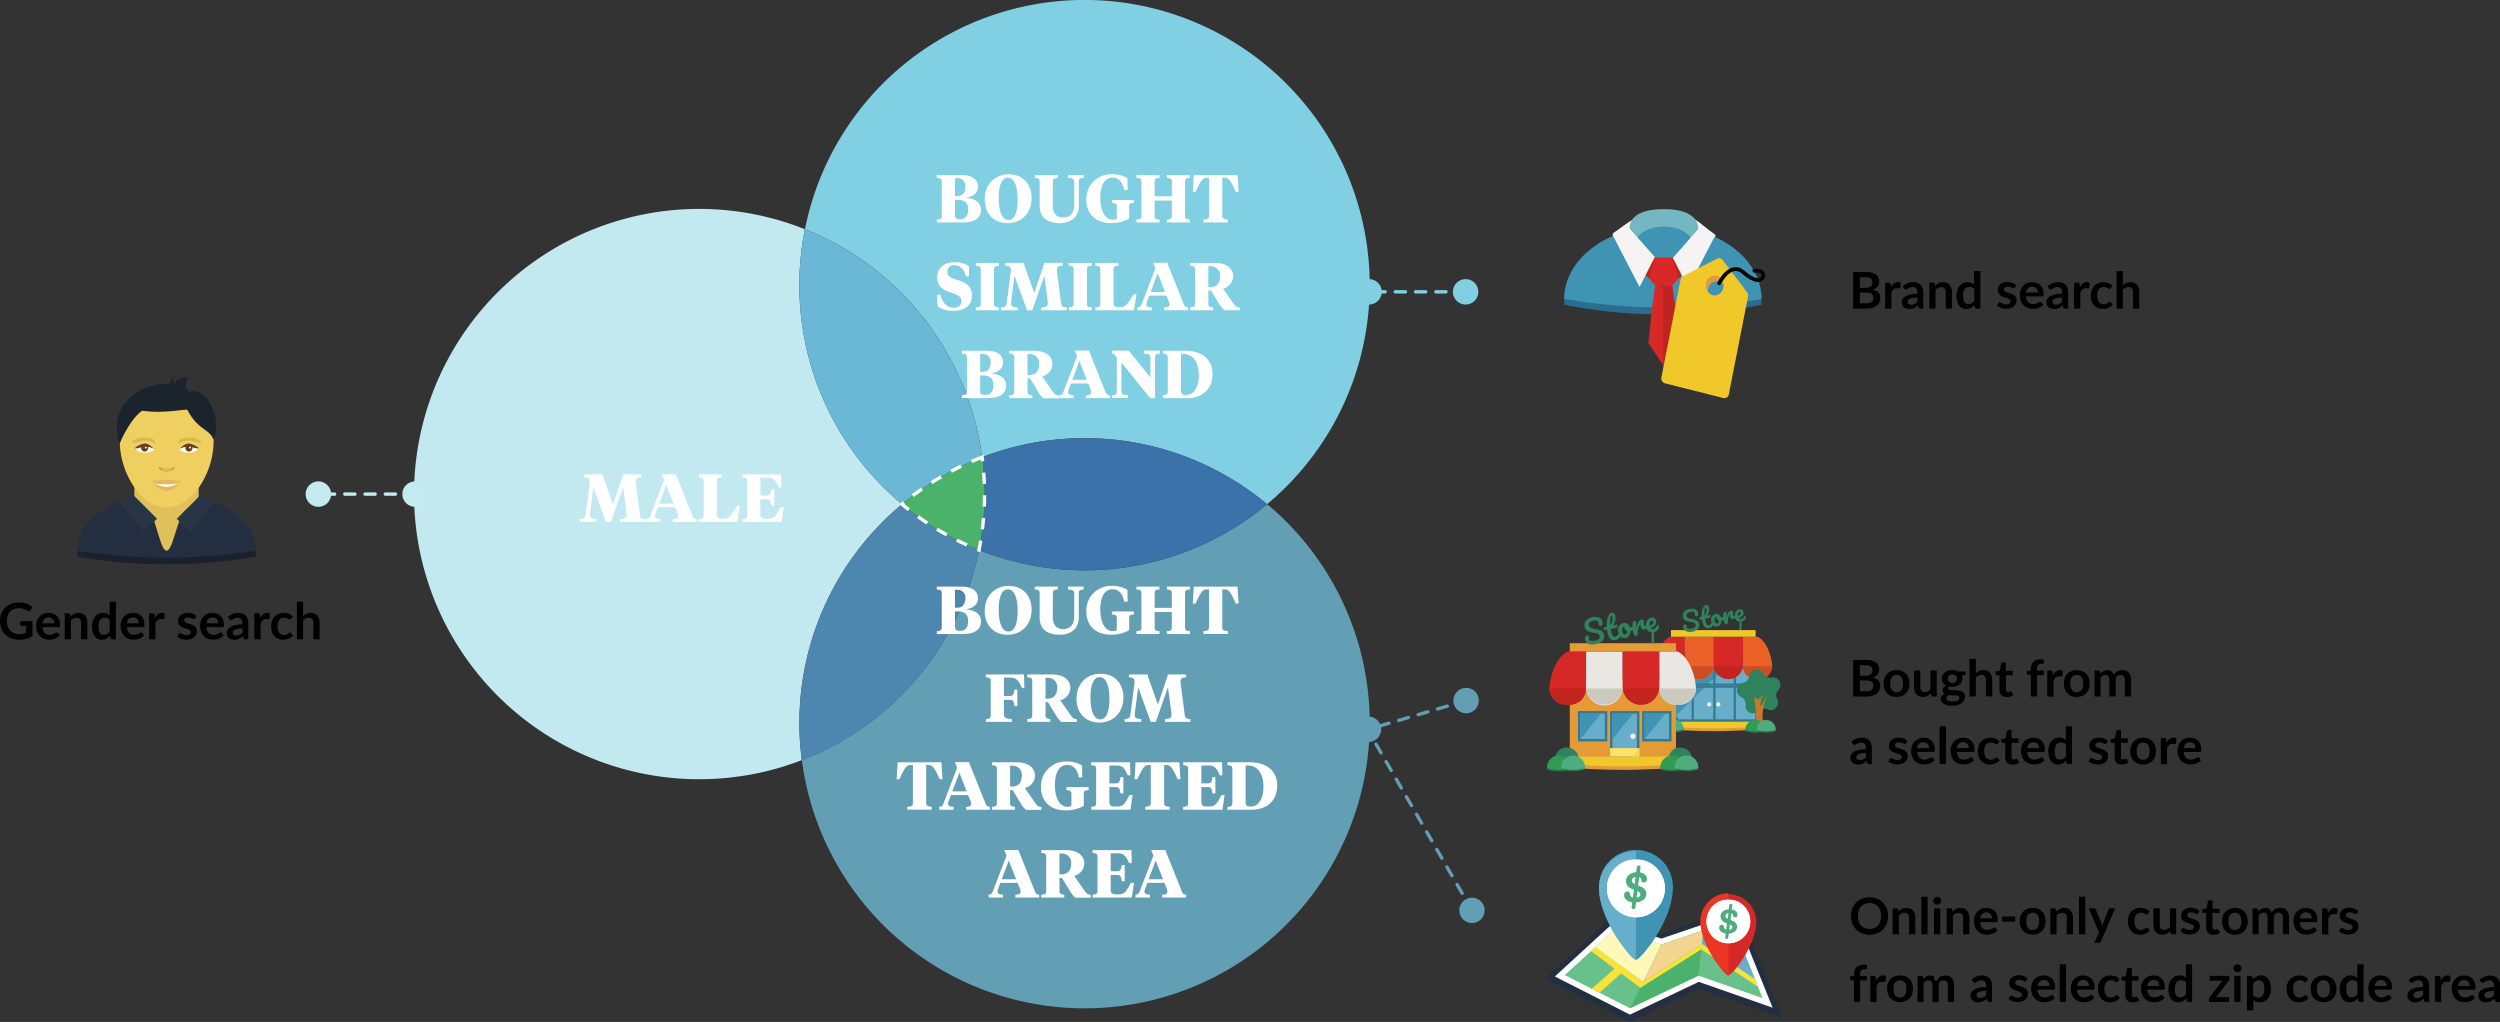 <svg xmlns="http://www.w3.org/2000/svg" viewBox="0 0 740.01 302.49"><rect x="0" y="0" width="740.01" height="302.49" fill="#333333" stroke="none"/><defs><clipPath id="a"><circle cx="484.24" cy="262.94" r="8.58" fill="#fff"/></clipPath><clipPath id="b"><circle cx="511.61" cy="272.74" r="6.48" fill="#fff"/></clipPath></defs><g data-name="Layer 2"><g data-name="Layer 1"><path d="M267 149.25a84.38 84.38 0 0 1-28.75-81.4 84.41 84.41 0 1 0-.9 157.15 85.62 85.62 0 0 1-.73-10.93A84.24 84.24 0 0 1 267 149.25z" fill="#c2e8f0"/><path d="M290.71 135.33a84.37 84.37 0 0 1 84.35 13.92 84.41 84.41 0 1 0-136.8-81.4 84.47 84.47 0 0 1 52.45 67.48z" fill="#80cfe2"/><path d="M267 149.25a84.36 84.36 0 0 1 23.7-13.92 84.47 84.47 0 0 0-52.45-67.48 84.38 84.38 0 0 0 28.75 81.4z" fill="#6ab8d6"/><path d="M375.06 149.25a84.34 84.34 0 0 1-85.26 13.57A84.51 84.51 0 0 1 237.35 225a84.4 84.4 0 1 0 137.71-75.78z" fill="#639fb4"/><path d="M289.8 162.82a84.17 84.17 0 0 1-22.8-13.57 84.24 84.24 0 0 0-30.39 64.85 85.62 85.62 0 0 0 .73 10.93 84.51 84.51 0 0 0 52.46-62.21z" fill="#4d87af"/><path d="M290.71 135.33a85.62 85.62 0 0 1 .73 10.93 84.4 84.4 0 0 1-1.64 16.56 84.34 84.34 0 0 0 85.26-13.57 84.37 84.37 0 0 0-84.35-13.92z" fill="#3b72a9"/><path d="M290.71 135.33A84.36 84.36 0 0 0 267 149.25a84.17 84.17 0 0 0 22.79 13.57 84.4 84.4 0 0 0 1.64-16.56 85.62 85.62 0 0 0-.72-10.93z" fill="#4bb26b" stroke="#fff" stroke-miterlimit="10" stroke-dasharray="3.36"/><path d="M492.72 63c-8.67 0-11.12 3.33-15.05 5.89-1.07.7.67 2.67 2.86 3.69 1.35-2.57 6.29-4.47 12.19-4.47s10.85 1.9 12.2 4.47c2.19-1 3.56-2.58 2.51-3.32-5.23-3.66-6.04-6.26-14.71-6.26z" fill="#f5f4f3"/><path d="M492.22 88C468.17 88 463 76.82 463 90.22a150.72 150.72 0 0 0 29.2 2.85 150.72 150.72 0 0 0 29.2-2.85c.02-13.4-4.91-2.22-29.18-2.22z" fill="#2c6d8f"/><path d="M492.22 66.87c-16.13 0-29.2 9.66-29.2 21.59a169.69 169.69 0 0 0 29.2 2.54 169.69 169.69 0 0 0 29.2-2.52c0-11.95-13.08-21.61-29.2-21.61z" fill="#3f93b3"/><path d="M492.22 67.24c-16.13 0-29.2 9.66-29.2 21.58a169 169 0 0 0 29.2 2.53 169 169 0 0 0 29.2-2.53c0-11.92-13.08-21.58-29.2-21.58z" fill="none"/><path fill="#d62928" d="M498.12 80.93l-3.01-4.7h-5.29l-3.01 4.7 3.13 3.59-.91 6.46-1.12 10.56 4.63 6.85 3.36-17.41-.91-6.46 3.13-3.59z"/><path fill="#be2420" d="M489.82 76.23l-1.66 6.25-.96-1.1 2.62-5.15zm5.3 0l1.66 6.25.96-1.1-2.62-5.15zm-.13 8.29h-5.05l2.33.59v24.14l3.63-18.27-.91-6.46z"/><path d="M492.53 61.91c-8.46 0-10.15 3.23-10.15 5.75 0 1.09.85 2.09 2.27 2.87.87-2 4.07-3.47 7.88-3.47s7 1.48 7.88 3.47c1.42-.78 2.27-1.78 2.27-2.87 0-2.52-2.03-5.75-10.15-5.75z" fill="#74b7c2"/><path fill="#f5f4f3" d="M499.68 85.19l-4.5-8.88 7.46-8.45 4.95 2.07-7.91 15.26zm-14.37-.24l4.51-8.88-7.46-8.45-4.95 2.08 7.9 15.25z"/><path d="M511.76 116.66l5.66-28.85a1.69 1.69 0 0 0-.3-1.33l-7.22-9.54a1.24 1.24 0 0 0-1.58-.4l-10.11 5.18a1.52 1.52 0 0 0-.76 1.06l-5.66 28.86a1.54 1.54 0 0 0 1 1.82l17.33 4.36a1.36 1.36 0 0 0 1.64-1.16z" fill="#f0c829"/><path d="M507.64 81.65a2.9 2.9 0 0 1 2.28 4.07 2.57 2.57 0 0 1-2.4 1.73c-1.83-.07-3-2.16-2.28-4.07a2.57 2.57 0 0 1 2.4-1.73z" fill="#3f93b3"/><path d="M508.13 81.72a2.58 2.58 0 0 0-3.05 2.2 3.19 3.19 0 0 0 .51 2.42 3.25 3.25 0 0 1 0-.82 2.58 2.58 0 0 1 3.05-2.2 2.48 2.48 0 0 1 1.44 1 2.81 2.81 0 0 0-1.95-2.6z" fill="#e59a38"/><path d="M508.89 83.83s3.26-6.63 7.18-3.21c2.87 2.49 4.37 2.29 4.37 2.29s1.79-.18 1.47-1.66-2.61-1.1-2.61-1.1" fill="none" stroke="#070606" stroke-linecap="round" stroke-miterlimit="10" stroke-width="1.141"/><path fill="#232f40" d="M477.24 271.41l-19.97 18.3 25.16 12.78 9.32-26.19-14.51-4.89z"/><path fill="#232f40" d="M502.93 292.73l-20.5 9.76 9.32-26.19 12.65-4.3-1.47 20.73z"/><path fill="#232f40" d="M518.24 277.97L504.4 272l-1.47 20.73 24.76 8.67-9.45-23.43z"/><path fill="#fff" d="M460.24 289.04l17.41-15.96 14.1 4.75 12.57-4.27 12.6 5.43 7.79 19.3-21.88-7.66-20.37 9.7-22.22-11.29z"/><path fill="#68c08a" d="M463.2 288.63l14.86-13.62 13.69 4.62 12.5-4.25 11.36 4.89 6.11 15.17-18.99-6.65-20.25 9.64-19.28-9.8z"/><path d="M482.48 298.43c.4-.33 9.27-18.8 9.27-18.8l12.5-4.25-1.52 13.41z" fill="#4bb26b"/><path fill="#fef9b8" d="M472.19 280.39l14.21 10.29 5.35-11.05-13.69-4.62-5.87 5.38z"/><path fill="#f4d491" d="M503.79 279.46l-17.39 11.22 5.35-11.05 12.5-4.25-.46 4.08z"/><path fill="#67aecb" d="M519.44 289.77l-15.65-10.31.46-4.08 11.36 4.89 3.83 9.5z"/><path fill="#f9e339" d="M470.94 281.54l14.62 10.85 18-11.38 16.81 11.08-.93-2.32-15.65-10.31-17.39 11.22-14.21-10.29-1.25 1.15z"/><path fill="#f9e339" d="M478.12 286.55l-6.97 6.12 2.33 1.19 6.6-5.92-1.96-1.39z"/><path d="M495.18 262.85c0 9.57-9.5 21.25-10.94 21.25-1.26 0-10.93-11.83-10.93-21.25a10.94 10.94 0 1 1 21.87 0z" fill="#3f93b3"/><path d="M484.24 251.91a10.94 10.94 0 0 0-10.93 10.94c0 9.42 9.67 21.25 10.93 21.25z" fill="#67aecb"/><circle cx="484.24" cy="262.94" r="8.58" fill="#fff"/><g clip-path="url(#a)"><path fill="#fff" d="M469.55 254.56h29.39v17.14h-29.39z"/></g><path d="M519.87 272.67c0 7.23-7.17 16.05-8.26 16.05s-8.25-8.93-8.25-16.05a8.26 8.26 0 0 1 16.51 0z" fill="#d62927"/><path d="M511.61 264.42a8.25 8.25 0 0 0-8.25 8.25c0 7.12 7.3 16.05 8.25 16.05z" fill="#ea3622"/><circle cx="511.61" cy="272.74" r="6.48" fill="#fff"/><g clip-path="url(#b)"><path fill="#fff" d="M500.51 266.42h22.2v12.95h-22.2z"/></g><path d="M486.13 262.67a2.66 2.66 0 0 1 .83.74 1.92 1.92 0 0 1 .34 1.16 2.14 2.14 0 0 1-.83 1.74 3.78 3.78 0 0 1-2.2.79l-.19 1.49a.46.46 0 0 1-.22.35.71.71 0 0 1-.43.13.52.52 0 0 1-.37-.13.36.36 0 0 1-.11-.35l.19-1.52a3.16 3.16 0 0 1-1.75-.73 1.77 1.77 0 0 1-.65-1.36 1.15 1.15 0 0 1 .28-.82.84.84 0 0 1 .65-.29.7.7 0 0 1 .56.21 1.36 1.36 0 0 1 .26.67 1 1 0 0 0 .27.58 1.11 1.11 0 0 0 .58.33l.3-2.28a7.81 7.81 0 0 1-1.19-.57 2.57 2.57 0 0 1-.82-.79 2.13 2.13 0 0 1-.32-1.22 2.24 2.24 0 0 1 .85-1.82 3.64 3.64 0 0 1 2.15-.79l.18-1.52a.44.44 0 0 1 .2-.35.73.73 0 0 1 .41-.12.65.65 0 0 1 .39.13.36.36 0 0 1 .13.34l-.22 1.57a2.91 2.91 0 0 1 1.54.66 1.71 1.71 0 0 1 .56 1.29 1 1 0 0 1-.27.77.89.89 0 0 1-.66.25.69.69 0 0 1-.52-.2.72.72 0 0 1-.22-.53.86.86 0 0 0-.61-.83l-.33 2.46a10.81 10.81 0 0 1 1.24.56zm-2.87-1.44a2.36 2.36 0 0 0 .61.45l.26-2.09a1.39 1.39 0 0 0-.8.36 1 1 0 0 0-.28.73.79.79 0 0 0 .21.55zm2 4.15a.83.83 0 0 0 .29-.65.73.73 0 0 0-.22-.53 2.22 2.22 0 0 0-.64-.42l-.25 1.92a1.59 1.59 0 0 0 .81-.32zm27.97 7.39a1.91 1.91 0 0 1 .67.6 1.55 1.55 0 0 1 .28.93 1.74 1.74 0 0 1-.67 1.4 3.12 3.12 0 0 1-1.78.64l-.15 1.2a.39.39 0 0 1-.17.29.62.62 0 0 1-.35.1.4.4 0 0 1-.3-.1.33.33 0 0 1-.1-.29l.16-1.23a2.6 2.6 0 0 1-1.41-.58 1.42 1.42 0 0 1-.52-1.1.89.89 0 0 1 .22-.66.69.69 0 0 1 .53-.24.58.58 0 0 1 .45.17 1.13 1.13 0 0 1 .21.54.76.76 0 0 0 .21.47 1 1 0 0 0 .47.27l.25-1.84a5.39 5.39 0 0 1-1-.46 2 2 0 0 1-.66-.63 1.74 1.74 0 0 1-.27-1 1.82 1.82 0 0 1 .69-1.47 3 3 0 0 1 1.74-.63l.14-1.23a.36.36 0 0 1 .16-.28.63.63 0 0 1 .33-.09.46.46 0 0 1 .31.1.28.28 0 0 1 .11.27l-.17 1.26a2.41 2.41 0 0 1 1.23.54 1.38 1.38 0 0 1 .46 1 .82.82 0 0 1-.22.62.72.72 0 0 1-.53.2.57.57 0 0 1-.42-.16.61.61 0 0 1-.13-.38.7.7 0 0 0-.49-.67l-.27 2a8.87 8.87 0 0 1 .99.44zm-2.31-1.16a1.78 1.78 0 0 0 .49.36l.21-1.69a1 1 0 0 0-.64.3.8.8 0 0 0-.23.58.66.66 0 0 0 .17.45zm1.6 3.34a.64.64 0 0 0 .24-.52.6.6 0 0 0-.18-.43 1.87 1.87 0 0 0-.52-.34l-.2 1.55a1.18 1.18 0 0 0 .66-.21z" fill="#4eac7e"/><path d="M184.44 144.27l-3.59 10.23h-1.52l-3.7-10.23-1 7.63v.48c0 1 .38 1.18 1.92 1.28v.84h-4.94v-.84c1.16-.06 1.58-.3 1.7-1.2l1.26-9.71c0-1.06-.38-1.4-1.7-1.46v-.84h5.56a4.81 4.81 0 0 0 .32 1.28l2.72 7.65 2.59-7.65a5.54 5.54 0 0 0 .34-1.28h5.44v.84c-1.32.06-1.68.4-1.68 1.46l1.26 9.71c.14 1 .56 1.14 1.68 1.2v.84h-7.54v-.84c1.42-.08 1.92-.3 1.92-1.28v-.48zm15.39 5.89h-5.1l-.68 1.82a2.47 2.47 0 0 0-.16.74c0 .66.56.88 1.64.94v.84h-4.3v-.84c.54-.08.94-.2 1.16-.74l4.16-10.85-.68-1.66h4.18l5 12.51c.2.52.6.66 1.18.74v.84h-7.07v-.84c1 0 1.56-.24 1.56-.92a2.47 2.47 0 0 0-.16-.74zm-4.7-1.08h4.26l-2.18-5.55zm17.08 3.14c0 1.08.44 1.34 1.54 1.34h.56c1.34 0 2.06-.78 3.84-3.81h.85l-.76 4.75h-11.41v-.84c1.34-.14 1.46-.3 1.46-1.34v-9.69c0-1-.12-1.2-1.46-1.34v-.84h6.82v.84c-1.32.14-1.44.3-1.44 1.34zm7.5 1.44c1.34-.14 1.46-.3 1.46-1.34v-9.69c0-1-.12-1.2-1.46-1.34v-.84h11.5l.1 3.86h-.76c-1.06-2.24-1.58-2.92-3.4-2.92h-2.06v5.3H227c.92 0 1.16-.48 1.34-1.84h.86v4.81h-.86c-.18-1.37-.42-1.87-1.34-1.87h-1.94v4.43c0 1.08.52 1.34 1.62 1.34h.7c1.78 0 2.22-.78 3.66-3.43h.96l-.65 4.37h-11.64zm57.59-87.81V65c1.34-.14 1.46-.3 1.46-1.34V54c0-1-.12-1.2-1.46-1.34v-.84h7.26c3.1 0 4.92 1.18 4.92 3.5 0 2-1.82 3-3.76 3.24 2.66.08 4.66 1.3 4.66 3.5 0 2.58-1.94 3.8-5.62 3.8zm5.38-13.1v5.32h.5c1.7 0 2.58-.92 2.58-2.72a2.33 2.33 0 0 0-2.6-2.6zm0 6.4v4.4c0 1.08.36 1.36 1.4 1.36h.16c1.38 0 2.34-.92 2.34-2.92 0-1.82-1-2.84-3-2.84zm8.8-.04c0-4.6 3-7.5 7.12-7.5 4.44 0 6.76 3.22 6.76 6.94 0 4.6-3 7.5-7.12 7.5-4.44 0-6.76-3.22-6.76-6.94zm9.74 0c0-3.56-.8-6.5-2.9-6.5s-2.7 3.08-2.7 6c0 3.56.8 6.5 2.9 6.5s2.7-3.11 2.7-6.04zm10.4 1.52c0 2.3.88 3.74 3.06 3.74 1.84 0 3.3-1 3.3-3.84V54c0-1-.24-1.24-1.86-1.36v-.84h4.64v.84c-1.32.14-1.44.32-1.44 1.36v6.9c0 3.52-2.48 5.14-5.58 5.14-3.84 0-6-1.7-6-5.14V54c0-1-.1-1.2-1.44-1.34v-.84h6.82v.84c-1.34.14-1.46.3-1.46 1.34zm18.96.76c0-1-.12-1.2-1.46-1.36v-.84h6.56V60c-1.32.16-1.44.32-1.44 1.36v3.32a10.24 10.24 0 0 1-5.44 1.34c-4.74 0-7.24-2.94-7.24-6.86a7.31 7.31 0 0 1 7.64-7.58 8.19 8.19 0 0 1 4.52 1.18l.06 3.5h-1c-.5-2.38-1.58-3.68-3.46-3.68-2.56 0-3.64 2.66-3.64 6s1.18 6.42 3.66 6.42a2.46 2.46 0 0 0 1.24-.24zm11.2-3.28h5.08V54c0-1-.12-1.2-1.46-1.34v-.84h6.82v.84c-1.32.14-1.44.3-1.44 1.34v9.68c0 1 .12 1.2 1.44 1.34v.84h-6.82V65c1.34-.14 1.46-.3 1.46-1.34v-4.31h-5.08v4.32c0 1 .12 1.2 1.44 1.34v.84h-6.82V65c1.34-.14 1.46-.3 1.46-1.34V54c0-1-.12-1.2-1.46-1.34v-.84h6.82v.84c-1.32.14-1.44.3-1.44 1.34zm24.54-6.3l.3 5h-.82c-1.46-3.14-2-4.2-3.34-4.2h-.66v11.14c0 1 .34 1.12 1.64 1.26v.84h-7.2V65c1.3-.14 1.64-.22 1.64-1.26V52.63h-.66c-1.34 0-1.88 1.06-3.34 4.2h-.82l.3-5zm-88.77 38.9l-.22-3.48h1.06c.5 2.24 1.84 3.86 3.86 3.86 1.42 0 2.34-.68 2.34-1.92s-.84-1.86-3.06-2.54c-2.66-.78-4.12-2.08-4.12-4.5 0-2.78 2.12-4.52 5.08-4.52a7.39 7.39 0 0 1 4.32 1.2v3h-.9c-.46-2-1.56-3.3-3.42-3.3a1.84 1.84 0 0 0-2.06 1.86c0 1.3.8 1.84 2.86 2.46 2.66.82 4.42 1.88 4.42 4.68 0 3.08-2.46 4.5-5.46 4.5a8 8 0 0 1-4.7-1.3zm16.68-1.04c0 1 .12 1.2 1.44 1.34v.84h-6.82V91c1.34-.14 1.46-.3 1.46-1.34V80c0-1-.12-1.2-1.46-1.34v-.84h6.82v.84c-1.32.14-1.44.3-1.44 1.34zm14.9-8.04l-3.58 10.22H304l-3.7-10.22-1 7.62v.48c0 1 .38 1.18 1.92 1.28v.84h-4.94V91c1.16-.06 1.58-.3 1.7-1.2l1.26-9.7c0-1.06-.38-1.4-1.7-1.46v-.84h5.56a4.81 4.81 0 0 0 .32 1.28l2.72 7.64 2.58-7.64a5.54 5.54 0 0 0 .34-1.28h5.44v.84c-1.32.06-1.68.4-1.68 1.46l1.26 9.7c.14 1 .56 1.14 1.68 1.2v.84h-7.54V91c1.42-.08 1.92-.3 1.92-1.28v-.48zm12.6 8.04c0 1 .12 1.2 1.44 1.34v.84h-6.82V91c1.34-.14 1.46-.3 1.46-1.34V80c0-1-.12-1.2-1.46-1.34v-.84h6.82v.84c-1.32.14-1.44.3-1.44 1.34zm7.88-.1c0 1.08.44 1.34 1.54 1.34h.56c1.34 0 2.06-.78 3.84-3.8h.86l-.76 4.74h-11.42V91c1.34-.14 1.46-.3 1.46-1.34V80c0-1-.12-1.2-1.46-1.34v-.84h6.82v.84c-1.32.14-1.44.3-1.44 1.34zm15.68-2.06h-5.1l-.68 1.82a2.47 2.47 0 0 0-.16.74c0 .66.56.88 1.64.94v.84h-4.3V91c.54-.08.94-.2 1.16-.74L342 79.43l-.68-1.66h4.18l5 12.5c.2.52.6.66 1.18.74v.84h-7.06V91c1 0 1.56-.24 1.56-.92a2.47 2.47 0 0 0-.16-.74zm-4.7-1.08h4.26l-2.18-5.54zm17.08 3.24c0 1 .12 1.2 1.44 1.34v.84h-6.82V91c1.34-.14 1.46-.3 1.46-1.34V80c0-1-.12-1.2-1.46-1.34v-.84h7.34c3.26 0 5.4 1.52 5.4 4a3.85 3.85 0 0 1-3 3.62l2.78 4C365.63 90.59 366 91 367 91v.84h-4.58a7.64 7.64 0 0 1-1.68-2.12L358.41 86h-.74zm0-10.88V85h.6c1.82 0 2.86-1.16 2.86-3.18a2.7 2.7 0 0 0-2.88-3zm-72.91 39.06V117c1.34-.14 1.46-.3 1.46-1.34V106c0-1-.12-1.2-1.46-1.34v-.84H292c3.1 0 4.92 1.18 4.92 3.5 0 2-1.82 3-3.76 3.24 2.66.08 4.66 1.3 4.66 3.5 0 2.58-1.94 3.8-5.62 3.8zm5.38-13.1v5.32h.5c1.7 0 2.58-.92 2.58-2.72a2.33 2.33 0 0 0-2.6-2.6zm0 6.4v4.4c0 1.08.36 1.36 1.4 1.36h.16c1.38 0 2.34-.92 2.34-2.92 0-1.82-1-2.84-3-2.84zm14 4.52c0 1 .12 1.2 1.44 1.34v.84h-6.82V117c1.34-.14 1.46-.3 1.46-1.34V106c0-1-.12-1.2-1.46-1.34v-.84h7.34c3.26 0 5.4 1.52 5.4 4a3.85 3.85 0 0 1-3 3.62l2.78 4c.82 1.2 1.2 1.58 2.14 1.62v.84h-4.58a7.64 7.64 0 0 1-1.68-2.12l-2.28-3.78h-.74zm0-10.88V111h.6c1.82 0 2.86-1.16 2.86-3.18a2.7 2.7 0 0 0-2.88-3zm17.98 8.72H317l-.68 1.82a2.47 2.47 0 0 0-.16.74c0 .66.56.88 1.64.94v.84h-4.3V117c.54-.08.94-.2 1.16-.74l4.16-10.84-.68-1.66h4.18l5 12.5c.2.52.6.66 1.18.74v.84h-7.06V117c1 0 1.56-.24 1.56-.92a2.47 2.47 0 0 0-.16-.74zm-4.7-1.08h4.26l-2.18-5.54zm23.12-6.43c0-1-.4-1.24-2-1.36v-.84h4.8v.84c-1.32.14-1.44.32-1.44 1.36v11.86h-1.42l-8.54-10.56v8.34c0 1 .4 1.24 2 1.36v.84h-4.8V117c1.32-.14 1.44-.32 1.44-1.36v-9.72c-.5-.86-.78-1.24-1.46-1.28v-.84h5l6.38 7.92zm3.66 11.85V117c1.34-.14 1.46-.3 1.46-1.34V106c0-1-.12-1.2-1.46-1.34v-.84h6.58c5.54 0 8.14 3 8.14 6.86 0 4.52-3 7.18-7.68 7.18zm5.38-13.1v10.76c0 1.18.46 1.4 1.36 1.4h.18c2.26 0 3.74-2.3 3.74-5.86 0-3.84-1.7-6.3-4.76-6.3z" fill="#fff"/><path d="M548.53 91.35V80.51h3.74a7.33 7.33 0 0 1 1.82.2 3.32 3.32 0 0 1 1.24.58 2.24 2.24 0 0 1 .71.91 3 3 0 0 1 .23 1.2 2.28 2.28 0 0 1-.12.73 2 2 0 0 1-.35.65 2.29 2.29 0 0 1-.6.55 3.62 3.62 0 0 1-.86.42c1.49.34 2.23 1.14 2.23 2.42a3 3 0 0 1-.26 1.27 2.78 2.78 0 0 1-.76 1 3.76 3.76 0 0 1-1.24.66 5.41 5.41 0 0 1-1.68.24zm2-6.15h1.61a2.68 2.68 0 0 0 1.56-.37 1.38 1.38 0 0 0 .53-1.2 1.4 1.4 0 0 0-.48-1.2 2.51 2.51 0 0 0-1.5-.36h-1.72zm0 1.4v3.18h2a2.89 2.89 0 0 0 .95-.14 1.73 1.73 0 0 0 .61-.36 1.36 1.36 0 0 0 .33-.52 2.25 2.25 0 0 0 .1-.64 1.73 1.73 0 0 0-.11-.63 1.22 1.22 0 0 0-.36-.48 1.51 1.51 0 0 0-.62-.31 3.42 3.42 0 0 0-.91-.1zm7.47 4.75v-7.69h1.08a.58.58 0 0 1 .4.1.55.55 0 0 1 .15.36l.11.87a3.29 3.29 0 0 1 .86-1.08 1.84 1.84 0 0 1 1.17-.4 1.38 1.38 0 0 1 .85.24l-.12 1.38a.35.35 0 0 1-.11.2.33.33 0 0 1-.19 0 1.77 1.77 0 0 1-.33 0h-.43a1.55 1.55 0 0 0-.55.09 1.27 1.27 0 0 0-.43.26 1.73 1.73 0 0 0-.34.41 3.4 3.4 0 0 0-.27.54v4.74zm10.51 0a.76.76 0 0 1-.41-.08.51.51 0 0 1-.22-.31l-.17-.55a5.75 5.75 0 0 1-.57.46 3.33 3.33 0 0 1-.58.33 3.2 3.2 0 0 1-.64.21 4.38 4.38 0 0 1-.75.06 2.84 2.84 0 0 1-.9-.13 2 2 0 0 1-.71-.39 1.74 1.74 0 0 1-.47-.66 2.26 2.26 0 0 1-.16-.9 1.8 1.8 0 0 1 .22-.86 2.26 2.26 0 0 1 .77-.77 5 5 0 0 1 1.41-.56 10.07 10.07 0 0 1 2.21-.26v-.45a1.69 1.69 0 0 0-.33-1.14 1.2 1.2 0 0 0-1-.37 2.31 2.31 0 0 0-.75.1 2.8 2.8 0 0 0-.52.24l-.41.23a.72.72 0 0 1-.41.11.52.52 0 0 1-.33-.1 1 1 0 0 1-.22-.24l-.33-.59a4.58 4.58 0 0 1 3.2-1.22 3.11 3.11 0 0 1 1.21.23 2.56 2.56 0 0 1 .9.61 2.59 2.59 0 0 1 .55.94 3.6 3.6 0 0 1 .2 1.2v4.86zm-2.77-1.15a2.12 2.12 0 0 0 1-.21 3 3 0 0 0 .82-.62v-1.3a9.22 9.22 0 0 0-1.36.14 3.52 3.52 0 0 0-.87.25 1.15 1.15 0 0 0-.47.37.78.78 0 0 0-.14.46.81.81 0 0 0 .28.7 1.29 1.29 0 0 0 .74.21zm5.35 1.15v-7.69h1.13a.45.45 0 0 1 .47.34l.13.6a4 4 0 0 1 .49-.43 2.81 2.81 0 0 1 .55-.34 3 3 0 0 1 .62-.22 3.17 3.17 0 0 1 .71-.07 2.8 2.8 0 0 1 1.12.21 2.16 2.16 0 0 1 .82.6 2.8 2.8 0 0 1 .49.92 4.07 4.07 0 0 1 .17 1.19v4.89h-1.85v-4.89a1.66 1.66 0 0 0-.33-1.1 1.22 1.22 0 0 0-1-.38 1.87 1.87 0 0 0-.9.22 3.07 3.07 0 0 0-.79.59v5.56zm14.01 0a.43.43 0 0 1-.47-.34l-.16-.74a3.85 3.85 0 0 1-.5.49 2.43 2.43 0 0 1-.57.37 2.83 2.83 0 0 1-.65.25 3 3 0 0 1-.75.08 2.49 2.49 0 0 1-2.06-1 3.71 3.71 0 0 1-.59-1.23 6.56 6.56 0 0 1-.2-1.68 5.41 5.41 0 0 1 .23-1.59 3.81 3.81 0 0 1 .67-1.28 3.11 3.11 0 0 1 1-.84 3.07 3.07 0 0 1 1.37-.31 2.63 2.63 0 0 1 1.1.21 3 3 0 0 1 .82.55v-4.08h1.85v11.14zM582.63 90a1.81 1.81 0 0 0 1-.25 2.83 2.83 0 0 0 .77-.68v-3.45a1.92 1.92 0 0 0-.69-.54 2.11 2.11 0 0 0-.8-.16 1.88 1.88 0 0 0-.76.16 1.63 1.63 0 0 0-.57.48 2.17 2.17 0 0 0-.37.81 4.42 4.42 0 0 0-.13 1.16 5.24 5.24 0 0 0 .11 1.14 2.38 2.38 0 0 0 .31.77 1.12 1.12 0 0 0 .5.42 1.51 1.51 0 0 0 .63.14zm13.77-4.84a.66.66 0 0 1-.16.17.43.43 0 0 1-.21 0 .67.67 0 0 1-.29-.08l-.35-.17a3.61 3.61 0 0 0-.47-.17 2.18 2.18 0 0 0-.61-.07 1.39 1.39 0 0 0-.86.23.75.75 0 0 0-.31.61.6.6 0 0 0 .16.41 1.27 1.27 0 0 0 .43.3 4.17 4.17 0 0 0 .6.23l.69.22q.35.12.69.27a3.09 3.09 0 0 1 .6.39 1.86 1.86 0 0 1 .43.57 1.78 1.78 0 0 1 .16.8 2.61 2.61 0 0 1-.2 1 2.23 2.23 0 0 1-.59.81 2.78 2.78 0 0 1-1 .53 4.15 4.15 0 0 1-1.33.19 3.94 3.94 0 0 1-.77-.07 4.36 4.36 0 0 1-.73-.2 3.14 3.14 0 0 1-.64-.3 3.55 3.55 0 0 1-.53-.37l.43-.71a.6.6 0 0 1 .2-.19.49.49 0 0 1 .28-.07.56.56 0 0 1 .33.1l.35.21.48.21a2.26 2.26 0 0 0 .69.09 1.89 1.89 0 0 0 .57-.07 1.2 1.2 0 0 0 .39-.21.83.83 0 0 0 .23-.3 1 1 0 0 0 .07-.34.69.69 0 0 0-.16-.45 1.63 1.63 0 0 0-.43-.3 5.24 5.24 0 0 0-.61-.23c-.23-.06-.46-.14-.7-.22a5.86 5.86 0 0 1-.69-.28 2.33 2.33 0 0 1-.61-.41 1.72 1.72 0 0 1-.43-.61 2 2 0 0 1-.16-.87 2.09 2.09 0 0 1 .19-.89 2 2 0 0 1 .55-.75 2.74 2.74 0 0 1 .91-.51 3.69 3.69 0 0 1 1.25-.19 4 4 0 0 1 1.45.26 3.51 3.51 0 0 1 1.09.69zm5.17-1.62a3.9 3.9 0 0 1 1.35.23 2.84 2.84 0 0 1 1.05.68 3.15 3.15 0 0 1 .7 1.09 4.31 4.31 0 0 1 .25 1.49 1.21 1.21 0 0 1-.09.56.38.38 0 0 1-.35.15h-4.76a3.68 3.68 0 0 0 .21 1 2.13 2.13 0 0 0 .43.71 1.73 1.73 0 0 0 .65.42 2.14 2.14 0 0 0 .82.14 2.48 2.48 0 0 0 .77-.1 4 4 0 0 0 .57-.23l.43-.24a.7.7 0 0 1 .36-.1.38.38 0 0 1 .34.17l.54.68a3.23 3.23 0 0 1-.69.6 4.54 4.54 0 0 1-.8.39 4.22 4.22 0 0 1-.85.21 6.1 6.1 0 0 1-.84 0 4.06 4.06 0 0 1-1.49-.26 3.35 3.35 0 0 1-1.2-.79 3.66 3.66 0 0 1-.8-1.29 4.89 4.89 0 0 1-.29-1.78 4.26 4.26 0 0 1 .25-1.48 3.4 3.4 0 0 1 1.89-2 3.86 3.86 0 0 1 1.55-.25zm0 1.33a1.74 1.74 0 0 0-1.27.45 2.28 2.28 0 0 0-.58 1.3h3.49a2.15 2.15 0 0 0-.1-.68 1.77 1.77 0 0 0-.3-.56 1.56 1.56 0 0 0-.52-.38 1.75 1.75 0 0 0-.68-.13zm9.77 6.48a.79.79 0 0 1-.41-.08.51.51 0 0 1-.22-.31l-.17-.55a5.75 5.75 0 0 1-.57.46 3.25 3.25 0 0 1-.57.33 3.53 3.53 0 0 1-.65.21 4.3 4.3 0 0 1-.75.06 2.88 2.88 0 0 1-.9-.13 2 2 0 0 1-.71-.39 1.85 1.85 0 0 1-.47-.66 2.26 2.26 0 0 1-.16-.9 1.71 1.71 0 0 1 .23-.86 2.14 2.14 0 0 1 .76-.77 5 5 0 0 1 1.41-.56 10.07 10.07 0 0 1 2.21-.26v-.45a1.69 1.69 0 0 0-.33-1.14 1.2 1.2 0 0 0-.95-.37 2.31 2.31 0 0 0-.75.1 2.8 2.8 0 0 0-.52.24l-.41.23a.72.72 0 0 1-.41.11.52.52 0 0 1-.33-.1 1 1 0 0 1-.22-.24l-.33-.59a4.58 4.58 0 0 1 3.2-1.22 3.11 3.11 0 0 1 1.21.23 2.56 2.56 0 0 1 .9.61 2.77 2.77 0 0 1 .56.94 3.87 3.87 0 0 1 .19 1.2v4.86zm-2.77-1.15a2.19 2.19 0 0 0 1-.21 3.13 3.13 0 0 0 .81-.62v-1.3a8.92 8.92 0 0 0-1.35.14 3.48 3.48 0 0 0-.88.25 1.23 1.23 0 0 0-.47.37.92.92 0 0 0 .15 1.16 1.23 1.23 0 0 0 .74.21zm5.35 1.15v-7.69H615a.58.58 0 0 1 .4.1.55.55 0 0 1 .15.36l.11.87a3.29 3.29 0 0 1 .86-1.08 1.84 1.84 0 0 1 1.17-.4 1.38 1.38 0 0 1 .85.24l-.12 1.38a.42.42 0 0 1-.1.2.39.39 0 0 1-.2 0 1.77 1.77 0 0 1-.33 0h-.43a1.55 1.55 0 0 0-.55.09 1.27 1.27 0 0 0-.43.26 1.73 1.73 0 0 0-.34.41 4.53 4.53 0 0 0-.27.54v4.74zm10.89-6.06a1.2 1.2 0 0 1-.16.16.39.39 0 0 1-.23.06.49.49 0 0 1-.28-.09l-.32-.19a3.18 3.18 0 0 0-.45-.2 2.32 2.32 0 0 0-.64-.08 2.09 2.09 0 0 0-.86.17 1.76 1.76 0 0 0-.61.51 2.35 2.35 0 0 0-.36.8 4.24 4.24 0 0 0-.12 1.06 4.15 4.15 0 0 0 .13 1.1 2.29 2.29 0 0 0 .38.8 1.61 1.61 0 0 0 .6.5 1.84 1.84 0 0 0 .8.16 2 2 0 0 0 .71-.1 3.22 3.22 0 0 0 .46-.24l.33-.24a.44.44 0 0 1 .31-.11.4.4 0 0 1 .34.17l.53.68a3.4 3.4 0 0 1-.67.6 4 4 0 0 1-.74.39 3.78 3.78 0 0 1-.8.21 5.51 5.51 0 0 1-.81 0 3.38 3.38 0 0 1-1.35-.21 3.25 3.25 0 0 1-1.1-.78 3.67 3.67 0 0 1-.74-1.25 5.12 5.12 0 0 1 0-3.25 3.57 3.57 0 0 1 .71-1.25 3.28 3.28 0 0 1 1.17-.83 4.06 4.06 0 0 1 1.61-.3 3.73 3.73 0 0 1 1.51.28 3.47 3.47 0 0 1 1.16.79zm1.71 6.06V80.21h1.86v4.28a4.19 4.19 0 0 1 1-.69 2.92 2.92 0 0 1 1.26-.26 2.8 2.8 0 0 1 1.12.21 2.16 2.16 0 0 1 .82.6 2.8 2.8 0 0 1 .49.92 4.07 4.07 0 0 1 .17 1.19v4.89h-1.85v-4.89a1.66 1.66 0 0 0-.33-1.1 1.22 1.22 0 0 0-1-.38 1.87 1.87 0 0 0-.9.22 3.07 3.07 0 0 0-.79.59v5.56zm-67.64 179.8a6.15 6.15 0 0 1-.4 2.21 5.13 5.13 0 0 1-1.11 1.75 4.93 4.93 0 0 1-1.73 1.16 6.24 6.24 0 0 1-4.5 0 4.93 4.93 0 0 1-1.73-1.16 5 5 0 0 1-1.12-1.75 6.31 6.31 0 0 1 0-4.42 5 5 0 0 1 1.12-1.76 5.21 5.21 0 0 1 1.73-1.16 5.85 5.85 0 0 1 2.25-.41 6 6 0 0 1 1.55.19 4.89 4.89 0 0 1 1.33.54 4.73 4.73 0 0 1 1.09.84 5.33 5.33 0 0 1 .83 1.12 5.73 5.73 0 0 1 .51 1.33 6.27 6.27 0 0 1 .18 1.52zm-2.07 0a4.94 4.94 0 0 0-.24-1.6 3.32 3.32 0 0 0-.68-1.21 2.9 2.9 0 0 0-1.08-.76 3.74 3.74 0 0 0-1.42-.26 3.8 3.8 0 0 0-1.43.26 2.9 2.9 0 0 0-1.08.76 3.33 3.33 0 0 0-.69 1.21 5.45 5.45 0 0 0 0 3.2 3.37 3.37 0 0 0 .69 1.2 2.77 2.77 0 0 0 1.08.75 3.61 3.61 0 0 0 1.43.26 3.56 3.56 0 0 0 1.42-.26 2.77 2.77 0 0 0 1.08-.75 3.36 3.36 0 0 0 .68-1.2 5 5 0 0 0 .24-1.6zm3.42 5.42v-7.7h1.14a.46.46 0 0 1 .47.34l.13.61a3.35 3.35 0 0 1 .49-.43 2.57 2.57 0 0 1 .54-.34 2.69 2.69 0 0 1 .62-.22 3.24 3.24 0 0 1 .72-.08 2.8 2.8 0 0 1 1.12.22 2 2 0 0 1 .81.6 2.56 2.56 0 0 1 .5.92 4 4 0 0 1 .17 1.18v4.9h-1.85v-4.9a1.63 1.63 0 0 0-.33-1.09 1.19 1.19 0 0 0-1-.39 2 2 0 0 0-.9.22 3.32 3.32 0 0 0-.79.59v5.57zm10.34-11.14v11.14h-1.85v-11.14zm4.03 1.2a1.14 1.14 0 0 1-.1.45 1.23 1.23 0 0 1-.26.37 1.09 1.09 0 0 1-.38.25 1.22 1.22 0 0 1-.92 0 1.15 1.15 0 0 1-.37-.25 1.21 1.21 0 0 1-.25-.37 1.13 1.13 0 0 1-.09-.45 1.18 1.18 0 0 1 .09-.46 1.25 1.25 0 0 1 .25-.38 1.34 1.34 0 0 1 .37-.25 1.22 1.22 0 0 1 .92 0 1.25 1.25 0 0 1 .38.25 1.28 1.28 0 0 1 .26.38 1.19 1.19 0 0 1 .1.46zm-.26 2.24v7.7h-1.86v-7.7zm1.89 7.7v-7.7h1.13a.48.48 0 0 1 .48.34l.12.61a4.87 4.87 0 0 1 .49-.43 2.92 2.92 0 0 1 .55-.34 2.53 2.53 0 0 1 .62-.22 3.24 3.24 0 0 1 .72-.08 2.83 2.83 0 0 1 1.12.22 2.2 2.2 0 0 1 .81.6 2.72 2.72 0 0 1 .5.92 4 4 0 0 1 .17 1.18v4.9h-1.86v-4.9a1.63 1.63 0 0 0-.32-1.09 1.19 1.19 0 0 0-1-.39 2 2 0 0 0-.9.22 3.37 3.37 0 0 0-.8.59v5.57zm11.77-7.82a3.67 3.67 0 0 1 1.34.24 2.88 2.88 0 0 1 1.06.68 3.18 3.18 0 0 1 .69 1.09 4 4 0 0 1 .25 1.48 1.23 1.23 0 0 1-.09.57.36.36 0 0 1-.34.14h-4.76a3.67 3.67 0 0 0 .21 1 2.07 2.07 0 0 0 .43.71 1.62 1.62 0 0 0 .64.42 2.39 2.39 0 0 0 .82.14 2.59 2.59 0 0 0 .78-.1 3.91 3.91 0 0 0 .57-.24l.43-.23a.71.71 0 0 1 .35-.11.39.39 0 0 1 .35.18l.53.67a3.08 3.08 0 0 1-.69.61 4 4 0 0 1-.8.39 5 5 0 0 1-.85.2 5.9 5.9 0 0 1-.83.06 4.24 4.24 0 0 1-1.49-.26 3.35 3.35 0 0 1-1.2-.79 3.83 3.83 0 0 1-.81-1.29 5.11 5.11 0 0 1-.29-1.78 4.22 4.22 0 0 1 .26-1.48 3.44 3.44 0 0 1 .73-1.21 3.23 3.23 0 0 1 1.16-.81 3.83 3.83 0 0 1 1.55-.28zm0 1.33a1.69 1.69 0 0 0-1.27.46 2.28 2.28 0 0 0-.59 1.3h3.5a2.48 2.48 0 0 0-.1-.68 1.61 1.61 0 0 0-.31-.56 1.32 1.32 0 0 0-.51-.38 1.81 1.81 0 0 0-.72-.14zm4.64 1.19h3.89v1.54h-3.89zm9.06-2.52a4.33 4.33 0 0 1 1.56.28 3.63 3.63 0 0 1 1.2.79 3.43 3.43 0 0 1 .77 1.25 5 5 0 0 1 .27 1.64 5 5 0 0 1-.27 1.65 3.35 3.35 0 0 1-2 2 4.13 4.13 0 0 1-1.56.28 4.18 4.18 0 0 1-1.57-.28 3.31 3.31 0 0 1-1.2-.79 3.52 3.52 0 0 1-.77-1.25 4.53 4.53 0 0 1-.28-1.65 4.48 4.48 0 0 1 .28-1.64 3.35 3.35 0 0 1 2-2 4.39 4.39 0 0 1 1.57-.28zm0 6.51a1.63 1.63 0 0 0 1.42-.65 3.22 3.22 0 0 0 .46-1.89 3.27 3.27 0 0 0-.46-1.9 1.89 1.89 0 0 0-2.86 0 3.18 3.18 0 0 0-.47 1.89 3.14 3.14 0 0 0 .47 1.89 1.66 1.66 0 0 0 1.44.66zm5.21 1.31v-7.7h1.14a.46.46 0 0 1 .47.34l.13.61a3.35 3.35 0 0 1 .49-.43 2.57 2.57 0 0 1 .54-.34 2.69 2.69 0 0 1 .62-.22 3.24 3.24 0 0 1 .72-.08 2.83 2.83 0 0 1 1.12.22 2 2 0 0 1 .81.6 2.56 2.56 0 0 1 .5.92 4 4 0 0 1 .17 1.18v4.9h-1.85v-4.9a1.63 1.63 0 0 0-.33-1.09 1.19 1.19 0 0 0-1-.39 2 2 0 0 0-.9.22 3.32 3.32 0 0 0-.79.59v5.57zm10.34-11.14v11.14h-1.85v-11.14zm4.65 13.26a.74.74 0 0 1-.22.29.62.62 0 0 1-.4.1h-1.38l1.44-3.08-3.11-7.13h1.63a.51.51 0 0 1 .34.11.69.69 0 0 1 .18.24l1.64 4a8.54 8.54 0 0 1 .25.82c0-.14.08-.28.13-.42a3.39 3.39 0 0 1 .15-.41l1.55-4a.58.58 0 0 1 .19-.25.6.6 0 0 1 .31-.1h1.49zm13.9-8.19a.91.91 0 0 1-.17.17.35.35 0 0 1-.23.06.48.48 0 0 1-.27-.09l-.32-.19a2.34 2.34 0 0 0-.45-.2 2 2 0 0 0-.64-.09 1.94 1.94 0 0 0-.86.18 1.67 1.67 0 0 0-.61.51 2.27 2.27 0 0 0-.36.8 4.24 4.24 0 0 0-.12 1.06 4 4 0 0 0 .13 1.09 2.34 2.34 0 0 0 .38.81 1.5 1.5 0 0 0 .6.49 1.7 1.7 0 0 0 .79.17 1.82 1.82 0 0 0 .72-.11 2 2 0 0 0 .46-.24 3.14 3.14 0 0 0 .33-.24.49.49 0 0 1 .31-.11.35.35 0 0 1 .33.18l.54.67a3.39 3.39 0 0 1-1.42 1 4.16 4.16 0 0 1-.79.2 5.66 5.66 0 0 1-.82.06 3.55 3.55 0 0 1-1.34-.26 3.16 3.16 0 0 1-1.1-.78 3.79 3.79 0 0 1-.75-1.25 4.85 4.85 0 0 1-.27-1.68 4.92 4.92 0 0 1 .24-1.57 3.81 3.81 0 0 1 .72-1.26 3.17 3.17 0 0 1 1.17-.82 4 4 0 0 1 1.6-.31 4 4 0 0 1 1.52.28 3.65 3.65 0 0 1 1.16.8zm3.49-1.63v4.9a1.65 1.65 0 0 0 .33 1.09 1.22 1.22 0 0 0 1 .38 2 2 0 0 0 .89-.21 3.11 3.11 0 0 0 .8-.59v-5.57h1.85v7.7H643a.45.45 0 0 1-.47-.34l-.12-.61c-.16.16-.33.3-.5.44a3.38 3.38 0 0 1-.55.34 2.52 2.52 0 0 1-.62.21 3.24 3.24 0 0 1-.72.08 2.75 2.75 0 0 1-1.11-.21 2.38 2.38 0 0 1-.82-.61 2.8 2.8 0 0 1-.49-.92 3.74 3.74 0 0 1-.17-1.18v-4.9zm11.38 1.5a.53.53 0 0 1-.16.17.35.35 0 0 1-.21 0 .65.65 0 0 1-.29-.07l-.36-.17a3 3 0 0 0-.46-.17 2.18 2.18 0 0 0-.61-.07 1.39 1.39 0 0 0-.86.23.72.72 0 0 0-.31.6.61.61 0 0 0 .16.42 1.63 1.63 0 0 0 .43.3 5.81 5.81 0 0 0 .6.23c.23.06.46.14.69.22s.46.17.69.27a2.38 2.38 0 0 1 .6.39 1.86 1.86 0 0 1 .43.57 1.74 1.74 0 0 1 .16.79 2.7 2.7 0 0 1-.2 1 2.23 2.23 0 0 1-.59.81 3 3 0 0 1-1 .53 4.08 4.08 0 0 1-1.32.19 4 4 0 0 1-.78-.07 4.36 4.36 0 0 1-.73-.2 4.75 4.75 0 0 1-.64-.3 2.69 2.69 0 0 1-.52-.38l.42-.7a.52.52 0 0 1 .2-.19.49.49 0 0 1 .28-.07.63.63 0 0 1 .33.09 2.87 2.87 0 0 0 .36.21 2.29 2.29 0 0 0 .47.21 2 2 0 0 0 .7.1 1.61 1.61 0 0 0 .56-.08 1.19 1.19 0 0 0 .39-.2.93.93 0 0 0 .23-.3 1 1 0 0 0 .07-.35.66.66 0 0 0-.16-.44 1.42 1.42 0 0 0-.43-.3 5.24 5.24 0 0 0-.61-.23l-.7-.22a5.86 5.86 0 0 1-.69-.28 2.61 2.61 0 0 1-.61-.41 1.92 1.92 0 0 1-.43-.61 2.08 2.08 0 0 1-.16-.87 2.17 2.17 0 0 1 .19-.9 2.08 2.08 0 0 1 .55-.74 2.43 2.43 0 0 1 .91-.51 3.68 3.68 0 0 1 1.25-.2 3.78 3.78 0 0 1 1.49.33 3.08 3.08 0 0 1 1.09.69zm4.46 6.32a2 2 0 0 1-1.54-.57 2.14 2.14 0 0 1-.54-1.56v-4.3h-.78a.34.34 0 0 1-.26-.1.37.37 0 0 1-.11-.29v-.73l1.24-.2.39-2.11a.45.45 0 0 1 .14-.23.46.46 0 0 1 .27-.08h1v2.42H657v1.32h-2.1v4.17a.8.8 0 0 0 .18.56.6.6 0 0 0 .48.21 1.06 1.06 0 0 0 .29 0l.21-.09.15-.09a.33.33 0 0 1 .13 0 .29.29 0 0 1 .14 0 .81.81 0 0 1 .11.13l.56.9a3 3 0 0 1-.93.51 3.65 3.65 0 0 1-1.09.13zm6.42-7.94a4.33 4.33 0 0 1 1.56.28 3.63 3.63 0 0 1 1.2.79 3.28 3.28 0 0 1 .76 1.25 4.7 4.7 0 0 1 .28 1.64 4.76 4.76 0 0 1-.28 1.65 3.36 3.36 0 0 1-.76 1.25 3.48 3.48 0 0 1-1.2.79 4.13 4.13 0 0 1-1.56.28 4.18 4.18 0 0 1-1.57-.28 3.31 3.31 0 0 1-1.2-.79 3.52 3.52 0 0 1-.77-1.25 4.53 4.53 0 0 1-.28-1.65 4.48 4.48 0 0 1 .28-1.64 3.35 3.35 0 0 1 2-2 4.39 4.39 0 0 1 1.54-.32zm0 6.51a1.63 1.63 0 0 0 1.42-.65 3.22 3.22 0 0 0 .46-1.89 3.27 3.27 0 0 0-.46-1.9 1.89 1.89 0 0 0-2.86 0 3.18 3.18 0 0 0-.47 1.89 3.14 3.14 0 0 0 .47 1.89 1.66 1.66 0 0 0 1.44.66zm5.21 1.31v-7.7h1.13a.48.48 0 0 1 .48.34l.12.57a3.25 3.25 0 0 1 .42-.41 2.79 2.79 0 0 1 .47-.32 3.21 3.21 0 0 1 .54-.22 2.61 2.61 0 0 1 .64-.08 1.8 1.8 0 0 1 1.19.4 2.26 2.26 0 0 1 .7 1 2.35 2.35 0 0 1 .45-.65 2.54 2.54 0 0 1 1.28-.7 3.21 3.21 0 0 1 1.87.11 2.2 2.2 0 0 1 .83.57 2.41 2.41 0 0 1 .51.92 3.84 3.84 0 0 1 .18 1.23v4.9h-1.85v-4.9a1.59 1.59 0 0 0-.33-1.1 1.17 1.17 0 0 0-.94-.38 1.36 1.36 0 0 0-1 .38 1.44 1.44 0 0 0-.29.46 1.83 1.83 0 0 0-.1.64v4.9h-1.86v-4.9a1.65 1.65 0 0 0-.31-1.12 1.14 1.14 0 0 0-.91-.36 1.57 1.57 0 0 0-.76.2 2.76 2.76 0 0 0-.65.55v5.63zm15.84-7.82a3.63 3.63 0 0 1 1.34.24 2.8 2.8 0 0 1 1.06.68 3.06 3.06 0 0 1 .7 1.09 4.25 4.25 0 0 1 .25 1.48 1.23 1.23 0 0 1-.09.57.37.37 0 0 1-.35.14h-4.76a3.67 3.67 0 0 0 .21 1 2.07 2.07 0 0 0 .43.71 1.66 1.66 0 0 0 .65.42 2.35 2.35 0 0 0 .82.14 2.48 2.48 0 0 0 .77-.1 3.91 3.91 0 0 0 .57-.24c.17-.08.31-.16.43-.23a.72.72 0 0 1 .36-.11.37.37 0 0 1 .34.18l.53.67a3.08 3.08 0 0 1-.69.61 4.14 4.14 0 0 1-.79.39 5 5 0 0 1-.85.2 6.15 6.15 0 0 1-.84.06 4.28 4.28 0 0 1-1.49-.26 3.35 3.35 0 0 1-1.2-.79 3.66 3.66 0 0 1-.8-1.29 4.88 4.88 0 0 1-.3-1.78 4.22 4.22 0 0 1 .26-1.48 3.4 3.4 0 0 1 1.89-2 3.86 3.86 0 0 1 1.55-.3zm0 1.33a1.71 1.71 0 0 0-1.27.46 2.28 2.28 0 0 0-.58 1.3h3.49a2.15 2.15 0 0 0-.1-.68 1.77 1.77 0 0 0-.3-.56 1.43 1.43 0 0 0-.52-.38 1.78 1.78 0 0 0-.68-.14zm4.73 6.49v-7.7h1.09a.6.6 0 0 1 .4.11.55.55 0 0 1 .15.36l.1.87a3.44 3.44 0 0 1 .87-1.08 1.79 1.79 0 0 1 1.17-.4 1.45 1.45 0 0 1 .85.23l-.12 1.39a.29.29 0 0 1-.11.19.27.27 0 0 1-.19.06 1.77 1.77 0 0 1-.33 0 3.28 3.28 0 0 0-.43 0 1.81 1.81 0 0 0-.55.09 1.7 1.7 0 0 0-.43.26 2 2 0 0 0-.34.41 3.13 3.13 0 0 0-.27.55v4.74zm10.29-6.2a.52.52 0 0 1-.15.17.36.36 0 0 1-.21 0 .65.65 0 0 1-.29-.07l-.36-.17a3.44 3.44 0 0 0-.46-.17 2.22 2.22 0 0 0-.61-.07 1.37 1.37 0 0 0-.86.23.7.7 0 0 0-.31.6.57.57 0 0 0 .16.42 1.63 1.63 0 0 0 .43.3 5.81 5.81 0 0 0 .6.23c.23.06.46.14.69.22s.46.17.68.27a2.27 2.27 0 0 1 .61.39 1.86 1.86 0 0 1 .43.57 1.88 1.88 0 0 1 .16.79 2.7 2.7 0 0 1-.2 1 2.23 2.23 0 0 1-.59.81 3 3 0 0 1-1 .53 4.19 4.19 0 0 1-1.33.19 3.94 3.94 0 0 1-.77-.07 4.11 4.11 0 0 1-.73-.2 5.56 5.56 0 0 1-.65-.3 3.48 3.48 0 0 1-.52-.38l.43-.7a.49.49 0 0 1 .19-.19.52.52 0 0 1 .29-.07.68.68 0 0 1 .33.09l.35.21a2.67 2.67 0 0 0 .48.21 1.94 1.94 0 0 0 .69.1 1.64 1.64 0 0 0 .57-.08 1.19 1.19 0 0 0 .39-.2.78.78 0 0 0 .22-.3.84.84 0 0 0 .07-.35.61.61 0 0 0-.16-.44 1.37 1.37 0 0 0-.42-.3 5.24 5.24 0 0 0-.61-.23l-.7-.22a6 6 0 0 1-.7-.28 2.55 2.55 0 0 1-.6-.41 1.92 1.92 0 0 1-.43-.61 2.08 2.08 0 0 1-.16-.87 2.33 2.33 0 0 1 .18-.9 2.11 2.11 0 0 1 .56-.74 2.46 2.46 0 0 1 .9-.51 3.74 3.74 0 0 1 1.26-.2 3.78 3.78 0 0 1 1.53.33 3.13 3.13 0 0 1 1.08.69zm-148.84 26.2v-6.3l-.67-.11a.67.67 0 0 1-.34-.15.38.38 0 0 1-.14-.31v-.76h1.15v-.57a3.36 3.36 0 0 1 .2-1.18 2.47 2.47 0 0 1 .57-.9 2.59 2.59 0 0 1 .9-.56 3.51 3.51 0 0 1 1.2-.19 3.12 3.12 0 0 1 1 .14v.93a.38.38 0 0 1-.06.17.71.71 0 0 1-.14.1H552a2.58 2.58 0 0 0-.59.07 1 1 0 0 0-.44.25 1.08 1.08 0 0 0-.27.47 2.09 2.09 0 0 0-.1.71v.51h2v1.32h-2v6.31zm4.84 0v-7.7h1.09a.55.55 0 0 1 .39.11.51.51 0 0 1 .15.36l.11.87a3.29 3.29 0 0 1 .86-1.08 1.79 1.79 0 0 1 1.17-.4 1.48 1.48 0 0 1 .86.23l-.12 1.39a.41.41 0 0 1-.11.19.29.29 0 0 1-.19.06 1.77 1.77 0 0 1-.34 0 3.28 3.28 0 0 0-.43 0 1.86 1.86 0 0 0-.55.09 1.7 1.7 0 0 0-.43.26 2 2 0 0 0-.34.41 5.67 5.67 0 0 0-.27.55v4.74zm8.78-7.82a4.33 4.33 0 0 1 1.6.25 3.63 3.63 0 0 1 1.2.79 3.43 3.43 0 0 1 .77 1.25 4.7 4.7 0 0 1 .27 1.64 4.76 4.76 0 0 1-.27 1.65 3.35 3.35 0 0 1-2 2 4.13 4.13 0 0 1-1.56.28 4.18 4.18 0 0 1-1.57-.28 3.31 3.31 0 0 1-1.2-.79 3.52 3.52 0 0 1-.77-1.25 4.53 4.53 0 0 1-.28-1.65 4.48 4.48 0 0 1 .28-1.64 3.35 3.35 0 0 1 2-2 4.39 4.39 0 0 1 1.53-.25zm0 6.51a1.63 1.63 0 0 0 1.42-.65 3.22 3.22 0 0 0 .46-1.89 3.27 3.27 0 0 0-.46-1.9 1.89 1.89 0 0 0-2.86 0 3.18 3.18 0 0 0-.47 1.89 3.14 3.14 0 0 0 .47 1.89 1.66 1.66 0 0 0 1.44.66zm5.21 1.31v-7.7h1.14a.46.46 0 0 1 .47.34l.12.57a3.25 3.25 0 0 1 .42-.41 2.79 2.79 0 0 1 .47-.32 3.21 3.21 0 0 1 .54-.22 2.61 2.61 0 0 1 .64-.08 1.8 1.8 0 0 1 1.19.4.66.66 0 1 0 1.16.39 2.56 2.56 0 0 1 .59-.45 2.64 2.64 0 0 1 .68-.25 3.12 3.12 0 0 1 .74-.09 3.08 3.08 0 0 1 1.13.2 2.13 2.13 0 0 1 .83.57 2.29 2.29 0 0 1 .51.92 3.84 3.84 0 0 1 .18 1.23v4.9h-1.85v-4.9a1.64 1.64 0 0 0-.32-1.1 1.19 1.19 0 0 0-1-.38 1.36 1.36 0 0 0-1 .38 1.42 1.42 0 0 0-.28.46 1.83 1.83 0 0 0-.11.64v4.9H572v-4.9a1.65 1.65 0 0 0-.31-1.12 1.14 1.14 0 0 0-.91-.36 1.57 1.57 0 0 0-.76.2 2.72 2.72 0 0 0-.64.55v5.63zm21.24 0a.86.86 0 0 1-.4-.08.55.55 0 0 1-.23-.32l-.16-.55c-.2.18-.39.33-.57.47a3.74 3.74 0 0 1-.58.33 2.65 2.65 0 0 1-.64.2 3.54 3.54 0 0 1-.75.07 2.84 2.84 0 0 1-.9-.13 2 2 0 0 1-.72-.4 1.71 1.71 0 0 1-.46-.65 2.29 2.29 0 0 1-.17-.9 1.82 1.82 0 0 1 .23-.86 2.14 2.14 0 0 1 .76-.77 5.17 5.17 0 0 1 1.42-.57 10.8 10.8 0 0 1 2.21-.25v-.45a1.65 1.65 0 0 0-.33-1.14 1.21 1.21 0 0 0-1-.38 2.18 2.18 0 0 0-.74.11 2.8 2.8 0 0 0-.52.24l-.41.23a.84.84 0 0 1-.41.11.59.59 0 0 1-.33-.1 1 1 0 0 1-.22-.24l-.33-.59a4.58 4.58 0 0 1 3.2-1.22 3.21 3.21 0 0 1 1.2.22 2.54 2.54 0 0 1 .9.62 2.61 2.61 0 0 1 .56.94 3.51 3.51 0 0 1 .19 1.2v4.86zm-2.76-1.16a2.15 2.15 0 0 0 1-.2 3.06 3.06 0 0 0 .82-.63v-1.3a12.8 12.8 0 0 0-1.36.14 4 4 0 0 0-.87.26 1.15 1.15 0 0 0-.47.37.77.77 0 0 0-.15.46.79.79 0 0 0 .29.69 1.2 1.2 0 0 0 .74.21zm13.68-5.04a.52.52 0 0 1-.15.17.36.36 0 0 1-.21 0 .62.62 0 0 1-.29-.07l-.36-.17a3.44 3.44 0 0 0-.46-.17 2.22 2.22 0 0 0-.61-.07 1.37 1.37 0 0 0-.86.23.7.7 0 0 0-.31.6.57.57 0 0 0 .16.42 1.63 1.63 0 0 0 .43.3 4.46 4.46 0 0 0 .6.23c.23.06.45.14.69.22s.46.17.68.27a2.27 2.27 0 0 1 .61.39 1.83 1.83 0 0 1 .42.57 1.74 1.74 0 0 1 .16.79 2.7 2.7 0 0 1-.19 1 2.35 2.35 0 0 1-.59.81 2.9 2.9 0 0 1-1 .53 4.57 4.57 0 0 1-2.1.12 4.25 4.25 0 0 1-.72-.2 4.89 4.89 0 0 1-.65-.3 3 3 0 0 1-.52-.38l.43-.7a.49.49 0 0 1 .19-.19.52.52 0 0 1 .29-.07.62.62 0 0 1 .32.09 3.82 3.82 0 0 0 .36.21 2.39 2.39 0 0 0 .48.21 1.94 1.94 0 0 0 .69.1 1.64 1.64 0 0 0 .57-.08 1.43 1.43 0 0 0 .39-.2.89.89 0 0 0 .22-.3.84.84 0 0 0 .07-.35.61.61 0 0 0-.16-.44 1.42 1.42 0 0 0-.43-.3 5 5 0 0 0-.6-.23l-.7-.22a6 6 0 0 1-.7-.28 2.61 2.61 0 0 1-.61-.41 1.9 1.9 0 0 1-.42-.61 2.08 2.08 0 0 1-.16-.87 2.33 2.33 0 0 1 .18-.9 2.2 2.2 0 0 1 .55-.74 2.6 2.6 0 0 1 .91-.51 4 4 0 0 1 2.7.07 3.08 3.08 0 0 1 1.09.69zm5.23-1.62a3.67 3.67 0 0 1 1.34.24 2.88 2.88 0 0 1 1.06.68 3.18 3.18 0 0 1 .69 1.09 4 4 0 0 1 .25 1.48 1.23 1.23 0 0 1-.09.57.36.36 0 0 1-.34.14h-4.81a3.35 3.35 0 0 0 .21 1 2.07 2.07 0 0 0 .43.71 1.62 1.62 0 0 0 .64.42 2.39 2.39 0 0 0 .82.14 2.59 2.59 0 0 0 .78-.1 3.91 3.91 0 0 0 .57-.24l.43-.23a.71.71 0 0 1 .35-.11.39.39 0 0 1 .35.18l.53.67a3.32 3.32 0 0 1-.69.61 4 4 0 0 1-.8.39 5 5 0 0 1-.85.2 5.9 5.9 0 0 1-.83.06 4.24 4.24 0 0 1-1.49-.26 3.35 3.35 0 0 1-1.2-.79 3.83 3.83 0 0 1-.81-1.29 5.11 5.11 0 0 1-.29-1.78 4.22 4.22 0 0 1 .26-1.48 3.44 3.44 0 0 1 .73-1.21 3.23 3.23 0 0 1 1.16-.81 3.83 3.83 0 0 1 1.6-.28zm0 1.33a1.67 1.67 0 0 0-1.26.46 2.28 2.28 0 0 0-.59 1.3h3.5a2.48 2.48 0 0 0-.1-.68 1.61 1.61 0 0 0-.31-.56 1.32 1.32 0 0 0-.51-.38 1.83 1.83 0 0 0-.73-.14zm6.56-4.65v11.14h-1.86v-11.14zm5.13 3.32a3.67 3.67 0 0 1 1.31.25 2.76 2.76 0 0 1 1.05.68 3.06 3.06 0 0 1 .7 1.09 4 4 0 0 1 .25 1.48 1.23 1.23 0 0 1-.09.57.36.36 0 0 1-.34.14h-4.77a3.67 3.67 0 0 0 .21 1 2.09 2.09 0 0 0 .44.71 1.62 1.62 0 0 0 .64.42 2.39 2.39 0 0 0 .82.14 2.59 2.59 0 0 0 .78-.1 5.15 5.15 0 0 0 .57-.24l.42-.23a.75.75 0 0 1 .36-.11.36.36 0 0 1 .34.18l.54.67a3.6 3.6 0 0 1-.69.61 4.22 4.22 0 0 1-.8.39 5 5 0 0 1-.85.2 6 6 0 0 1-.84.06 4.28 4.28 0 0 1-1.49-.26 3.35 3.35 0 0 1-1.2-.79 3.81 3.81 0 0 1-.8-1.29 4.89 4.89 0 0 1-.29-1.78 4.22 4.22 0 0 1 .25-1.48 3.59 3.59 0 0 1 .73-1.21 3.36 3.36 0 0 1 1.17-.81 3.79 3.79 0 0 1 1.58-.29zm0 1.33a1.71 1.71 0 0 0-1.27.46 2.28 2.28 0 0 0-.58 1.3h3.49a2.15 2.15 0 0 0-.1-.68 1.45 1.45 0 0 0-.3-.56 1.48 1.48 0 0 0-.51-.38 1.83 1.83 0 0 0-.7-.14zm10.24.42a1.36 1.36 0 0 1-.16.17.37.37 0 0 1-.23.06.49.49 0 0 1-.28-.09l-.32-.19a2.1 2.1 0 0 0-.45-.2 1.93 1.93 0 0 0-.64-.09 1.9 1.9 0 0 0-.85.18 1.59 1.59 0 0 0-.61.51 2.11 2.11 0 0 0-.37.8 4.24 4.24 0 0 0-.12 1.06 4.46 4.46 0 0 0 .13 1.09 2.53 2.53 0 0 0 .38.81 1.65 1.65 0 0 0 .6.49 1.74 1.74 0 0 0 .8.17 1.9 1.9 0 0 0 1.17-.35 2.36 2.36 0 0 0 .33-.24.51.51 0 0 1 .31-.11.38.38 0 0 1 .34.18l.53.67a3.49 3.49 0 0 1-.67.61 3.75 3.75 0 0 1-.74.39 4.26 4.26 0 0 1-.8.2 5.52 5.52 0 0 1-.81.06 3.52 3.52 0 0 1-1.34-.26 3.29 3.29 0 0 1-1.11-.78 3.77 3.77 0 0 1-.74-1.25 4.85 4.85 0 0 1-.28-1.68 4.92 4.92 0 0 1 .25-1.57 3.62 3.62 0 0 1 .71-1.26 3.26 3.26 0 0 1 1.17-.82 4.05 4.05 0 0 1 1.61-.31 3.91 3.91 0 0 1 1.51.28 3.81 3.81 0 0 1 1.17.8zm4.28 6.19a2 2 0 0 1-1.54-.57 2.14 2.14 0 0 1-.54-1.56v-4.3h-.78a.35.35 0 0 1-.26-.1.37.37 0 0 1-.1-.29v-.73l1.24-.2.38-2.11a.46.46 0 0 1 .15-.23.46.46 0 0 1 .27-.08h1v2.42h2v1.32h-2v4.17a.85.85 0 0 0 .17.56.61.61 0 0 0 .49.21 1.19 1.19 0 0 0 .29 0l.2-.09.15-.09a.37.37 0 0 1 .14 0 .25.25 0 0 1 .13 0 .5.5 0 0 1 .11.13l.56.9a3 3 0 0 1-.93.51 3.6 3.6 0 0 1-1.13.13zm6.29-7.94a3.68 3.68 0 0 1 1.35.24 2.76 2.76 0 0 1 1 .68 3.06 3.06 0 0 1 .7 1.09 4 4 0 0 1 .25 1.48 1.23 1.23 0 0 1-.09.57.37.37 0 0 1-.35.14h-4.76a3.67 3.67 0 0 0 .21 1 2.09 2.09 0 0 0 .44.71 1.62 1.62 0 0 0 .64.42 2.39 2.39 0 0 0 .82.14 2.59 2.59 0 0 0 .78-.1 5.15 5.15 0 0 0 .57-.24l.42-.23a.75.75 0 0 1 .36-.11.37.37 0 0 1 .34.18l.54.67a3.6 3.6 0 0 1-.69.61 4.22 4.22 0 0 1-.8.39 5 5 0 0 1-.85.2 6.12 6.12 0 0 1-.83.06 4.3 4.3 0 0 1-1.5-.26 3.35 3.35 0 0 1-1.2-.79 3.66 3.66 0 0 1-.8-1.29 4.89 4.89 0 0 1-.29-1.78 4.22 4.22 0 0 1 .25-1.48 3.59 3.59 0 0 1 .73-1.21 3.36 3.36 0 0 1 1.17-.81 3.78 3.78 0 0 1 1.59-.28zm0 1.33a1.71 1.71 0 0 0-1.27.46 2.28 2.28 0 0 0-.58 1.3h3.5a2.15 2.15 0 0 0-.11-.68 1.59 1.59 0 0 0-.3-.56 1.39 1.39 0 0 0-.51-.38 1.83 1.83 0 0 0-.69-.14zm10.29 6.49a.44.44 0 0 1-.47-.34l-.16-.74a4.62 4.62 0 0 1-.5.49 3 3 0 0 1-.56.37 2.9 2.9 0 0 1-.66.25 3.52 3.52 0 0 1-.75.08 2.5 2.5 0 0 1-1.16-.26 2.62 2.62 0 0 1-.9-.76 3.6 3.6 0 0 1-.58-1.23 6.2 6.2 0 0 1-.21-1.69 5.51 5.51 0 0 1 .23-1.59 3.94 3.94 0 0 1 .67-1.27 3.11 3.11 0 0 1 1-.84 2.94 2.94 0 0 1 1.37-.31 2.63 2.63 0 0 1 1.1.21 3 3 0 0 1 .82.55v-4.06h1.85v11.14zm-2.47-1.36a1.9 1.9 0 0 0 1-.24 3 3 0 0 0 .77-.68v-3.45a1.72 1.72 0 0 0-.69-.54 1.94 1.94 0 0 0-.8-.16 1.73 1.73 0 0 0-.76.16 1.44 1.44 0 0 0-.57.48 2.17 2.17 0 0 0-.37.81 4.34 4.34 0 0 0-.13 1.15 5.34 5.34 0 0 0 .11 1.15 2.23 2.23 0 0 0 .31.76 1.21 1.21 0 0 0 .5.43 1.51 1.51 0 0 0 .63.13zm14.6-5.57a1 1 0 0 1-.07.38.73.73 0 0 1-.18.31l-3.67 4.82h3.8v1.42h-5.94v-.77a1 1 0 0 1 .06-.31 1.35 1.35 0 0 1 .18-.33l3.69-4.87h-3.71v-1.42h5.83zm3.54-3.01a1 1 0 0 1-.1.45 1.21 1.21 0 0 1-.25.37 1.19 1.19 0 0 1-.38.25 1.23 1.23 0 0 1-.47.09 1.13 1.13 0 0 1-.45-.09 1.17 1.17 0 0 1-.62-.62 1 1 0 0 1-.1-.45 1 1 0 0 1 .1-.46 1.09 1.09 0 0 1 .25-.38 1.21 1.21 0 0 1 .37-.25 1.13 1.13 0 0 1 .45-.09 1.23 1.23 0 0 1 .47.09 1.39 1.39 0 0 1 .38.25 1.25 1.25 0 0 1 .25.38 1 1 0 0 1 .1.46zm-.25 2.24v7.7h-1.86v-7.7zm1.89 10.21v-10.21h1.13a.46.46 0 0 1 .47.34l.15.72a3.86 3.86 0 0 1 1.07-.87 2.88 2.88 0 0 1 1.41-.33 2.63 2.63 0 0 1 1.16.26 2.72 2.72 0 0 1 .9.77A3.7 3.7 0 0 1 672 291a6 6 0 0 1 .21 1.67 5.11 5.11 0 0 1-.24 1.6 3.65 3.65 0 0 1-.66 1.27 2.94 2.94 0 0 1-1 .85 3.09 3.09 0 0 1-1.37.3 2.65 2.65 0 0 1-1.11-.2 2.59 2.59 0 0 1-.81-.55v3.15zm3.6-8.89a1.91 1.91 0 0 0-1 .25 2.82 2.82 0 0 0-.76.68v3.45a1.75 1.75 0 0 0 .69.55 2.07 2.07 0 0 0 .8.15 1.73 1.73 0 0 0 .76-.16 1.43 1.43 0 0 0 .57-.47 2.49 2.49 0 0 0 .37-.82 4.92 4.92 0 0 0 .12-1.16 5.3 5.3 0 0 0-.1-1.14 2.23 2.23 0 0 0-.32-.76 1.12 1.12 0 0 0-.49-.43 1.51 1.51 0 0 0-.64-.14zm14.07.31a.66.66 0 0 1-.16.17.37.37 0 0 1-.23.06.48.48 0 0 1-.27-.09l-.33-.19a2 2 0 0 0-.44-.2 2 2 0 0 0-.64-.09 1.94 1.94 0 0 0-.86.18 1.67 1.67 0 0 0-.61.51 2.27 2.27 0 0 0-.36.8 4.24 4.24 0 0 0-.12 1.06 4 4 0 0 0 .13 1.09 2.34 2.34 0 0 0 .38.81 1.5 1.5 0 0 0 .6.49 1.7 1.7 0 0 0 .79.17 1.82 1.82 0 0 0 .72-.11 2.2 2.2 0 0 0 .46-.24 3 3 0 0 0 .32-.24.54.54 0 0 1 .32-.11.35.35 0 0 1 .33.18l.54.67a3.39 3.39 0 0 1-1.42 1 4.16 4.16 0 0 1-.79.2 5.76 5.76 0 0 1-.82.06 3.55 3.55 0 0 1-1.34-.26 3.16 3.16 0 0 1-1.1-.78 3.79 3.79 0 0 1-.75-1.25 4.85 4.85 0 0 1-.27-1.68 4.92 4.92 0 0 1 .24-1.57 3.64 3.64 0 0 1 .72-1.26 3.09 3.09 0 0 1 1.17-.82 4 4 0 0 1 1.6-.31 4 4 0 0 1 1.52.28 3.65 3.65 0 0 1 1.16.8zm4.99-1.75a4.33 4.33 0 0 1 1.56.28 3.35 3.35 0 0 1 2 2 4.7 4.7 0 0 1 .27 1.64 4.76 4.76 0 0 1-.27 1.65 3.52 3.52 0 0 1-.77 1.25 3.31 3.31 0 0 1-1.2.79 4.13 4.13 0 0 1-1.56.28 4.18 4.18 0 0 1-1.57-.28 3.31 3.31 0 0 1-1.2-.79 3.52 3.52 0 0 1-.77-1.25 4.76 4.76 0 0 1-.28-1.65 4.7 4.7 0 0 1 .28-1.64 3.35 3.35 0 0 1 2-2 4.39 4.39 0 0 1 1.51-.28zm0 6.51a1.62 1.62 0 0 0 1.42-.65 3.22 3.22 0 0 0 .46-1.89 3.27 3.27 0 0 0-.46-1.9 1.62 1.62 0 0 0-1.42-.65 1.64 1.64 0 0 0-1.44.66 3.26 3.26 0 0 0-.47 1.89 3.21 3.21 0 0 0 .47 1.89 1.66 1.66 0 0 0 1.44.65zm10.76 1.31a.43.43 0 0 1-.46-.34l-.16-.74a5.75 5.75 0 0 1-.5.49 3.1 3.1 0 0 1-.57.37 2.83 2.83 0 0 1-.65.25 3.52 3.52 0 0 1-.75.08 2.5 2.5 0 0 1-1.16-.26 2.62 2.62 0 0 1-.9-.76 3.8 3.8 0 0 1-.59-1.23 6.64 6.64 0 0 1-.2-1.69 5.18 5.18 0 0 1 .23-1.59 3.76 3.76 0 0 1 .67-1.27 3 3 0 0 1 1-.84 2.9 2.9 0 0 1 1.36-.31 2.68 2.68 0 0 1 1.11.21 3 3 0 0 1 .81.55v-4.06h1.86v11.14zm-2.46-1.36a1.9 1.9 0 0 0 1-.24 3 3 0 0 0 .76-.68v-3.45a1.7 1.7 0 0 0-.68-.54 2 2 0 0 0-.8-.16 1.73 1.73 0 0 0-.76.16 1.47 1.47 0 0 0-.58.48 2.16 2.16 0 0 0-.36.81 4.34 4.34 0 0 0-.13 1.15 5.34 5.34 0 0 0 .11 1.15 2 2 0 0 0 .31.76 1.18 1.18 0 0 0 .49.43 1.59 1.59 0 0 0 .64.13zm8.7-6.46a3.68 3.68 0 0 1 1.35.24 2.76 2.76 0 0 1 1 .68 3.06 3.06 0 0 1 .7 1.09 4.25 4.25 0 0 1 .25 1.48 1.23 1.23 0 0 1-.09.57.37.37 0 0 1-.35.14h-4.76a3.67 3.67 0 0 0 .21 1 2.09 2.09 0 0 0 .44.71 1.62 1.62 0 0 0 .64.42 2.35 2.35 0 0 0 .82.14 2.59 2.59 0 0 0 .78-.1 5.15 5.15 0 0 0 .57-.24l.42-.23a.75.75 0 0 1 .36-.11.37.37 0 0 1 .34.18l.54.67a3.6 3.6 0 0 1-.69.61 4.54 4.54 0 0 1-.8.39 5 5 0 0 1-.85.2 6.15 6.15 0 0 1-.84.06 4.28 4.28 0 0 1-1.49-.26 3.35 3.35 0 0 1-1.2-.79 3.66 3.66 0 0 1-.8-1.29 4.89 4.89 0 0 1-.29-1.78 4.22 4.22 0 0 1 .25-1.48 3.44 3.44 0 0 1 .73-1.21 3.36 3.36 0 0 1 1.17-.81 3.78 3.78 0 0 1 1.59-.28zm0 1.33a1.71 1.71 0 0 0-1.27.46 2.28 2.28 0 0 0-.58 1.3h3.49a2.15 2.15 0 0 0-.1-.68 1.77 1.77 0 0 0-.3-.56 1.43 1.43 0 0 0-.52-.38 1.74 1.74 0 0 0-.68-.14zm13.41 6.49a.86.86 0 0 1-.4-.08.55.55 0 0 1-.23-.32l-.16-.55c-.2.18-.39.33-.57.47a3.74 3.74 0 0 1-.58.33 2.65 2.65 0 0 1-.64.2 3.54 3.54 0 0 1-.75.07 2.84 2.84 0 0 1-.9-.13 2 2 0 0 1-.72-.4 1.71 1.71 0 0 1-.46-.65 2.29 2.29 0 0 1-.17-.9 1.82 1.82 0 0 1 .23-.86 2.22 2.22 0 0 1 .76-.77 5.17 5.17 0 0 1 1.42-.57 10.8 10.8 0 0 1 2.21-.25v-.45a1.65 1.65 0 0 0-.33-1.14 1.21 1.21 0 0 0-1-.38 2.22 2.22 0 0 0-.74.11 2.8 2.8 0 0 0-.52.24l-.41.23a.84.84 0 0 1-.41.11.59.59 0 0 1-.33-.1 1 1 0 0 1-.22-.24L713 290a4.58 4.58 0 0 1 3.2-1.22 3.21 3.21 0 0 1 1.2.22 2.54 2.54 0 0 1 .9.62 2.61 2.61 0 0 1 .56.94 3.51 3.51 0 0 1 .19 1.2v4.86zm-2.76-1.16a2.15 2.15 0 0 0 1-.2 3.06 3.06 0 0 0 .82-.63v-1.3a13.09 13.09 0 0 0-1.36.14 4 4 0 0 0-.87.26 1.15 1.15 0 0 0-.47.37.77.77 0 0 0-.15.46.79.79 0 0 0 .29.69 1.22 1.22 0 0 0 .74.21zm5.34 1.16v-7.7h1.09a.6.6 0 0 1 .4.11.61.61 0 0 1 .15.36l.1.87a3.44 3.44 0 0 1 .87-1.08 1.79 1.79 0 0 1 1.17-.4 1.45 1.45 0 0 1 .85.23l-.12 1.39a.29.29 0 0 1-.11.19.29.29 0 0 1-.19.06 1.68 1.68 0 0 1-.33 0 3.28 3.28 0 0 0-.43 0 1.81 1.81 0 0 0-.55.09 1.54 1.54 0 0 0-.43.26 2 2 0 0 0-.34.41 3.13 3.13 0 0 0-.27.55v4.74zm8.66-7.82a3.67 3.67 0 0 1 1.34.24 2.88 2.88 0 0 1 1.06.68 3 3 0 0 1 .69 1.09 4 4 0 0 1 .25 1.48 1.23 1.23 0 0 1-.09.57.36.36 0 0 1-.34.14h-4.76a3.67 3.67 0 0 0 .21 1 2.07 2.07 0 0 0 .43.71 1.7 1.7 0 0 0 .64.42 2.39 2.39 0 0 0 .82.14 2.59 2.59 0 0 0 .78-.1 3.91 3.91 0 0 0 .57-.24l.43-.23a.71.71 0 0 1 .35-.11.39.39 0 0 1 .35.18l.53.67a3.08 3.08 0 0 1-.69.61 4 4 0 0 1-.8.39 5.12 5.12 0 0 1-.84.2 6.15 6.15 0 0 1-.84.06 4.24 4.24 0 0 1-1.49-.26 3.35 3.35 0 0 1-1.2-.79 3.83 3.83 0 0 1-.81-1.29 5.11 5.11 0 0 1-.29-1.78 4.22 4.22 0 0 1 .26-1.48 3.44 3.44 0 0 1 .73-1.21 3.32 3.32 0 0 1 1.16-.81 3.83 3.83 0 0 1 1.55-.28zm0 1.33a1.69 1.69 0 0 0-1.27.46 2.28 2.28 0 0 0-.59 1.3h3.5a2.15 2.15 0 0 0-.1-.68 1.61 1.61 0 0 0-.31-.56 1.32 1.32 0 0 0-.51-.38 1.81 1.81 0 0 0-.68-.14zm9.76 6.49a.86.86 0 0 1-.4-.08.55.55 0 0 1-.23-.32l-.16-.55c-.2.18-.39.33-.57.47a3.74 3.74 0 0 1-.58.33 2.65 2.65 0 0 1-.64.2 3.54 3.54 0 0 1-.75.07 2.84 2.84 0 0 1-.9-.13 2 2 0 0 1-.72-.4 1.71 1.71 0 0 1-.46-.65 2.29 2.29 0 0 1-.17-.9 1.82 1.82 0 0 1 .23-.86 2.22 2.22 0 0 1 .76-.77 5.17 5.17 0 0 1 1.42-.57 10.8 10.8 0 0 1 2.21-.25v-.45a1.65 1.65 0 0 0-.33-1.14 1.21 1.21 0 0 0-1-.38 2.18 2.18 0 0 0-.74.11 2.8 2.8 0 0 0-.52.24l-.41.23a.84.84 0 0 1-.41.11.59.59 0 0 1-.33-.1 1 1 0 0 1-.22-.24L734 290a4.58 4.58 0 0 1 3.2-1.22 3.21 3.21 0 0 1 1.2.22 2.54 2.54 0 0 1 .9.62 2.61 2.61 0 0 1 .56.94 3.51 3.51 0 0 1 .19 1.2v4.86zm-2.76-1.16a2.15 2.15 0 0 0 1-.2 3.06 3.06 0 0 0 .82-.63v-1.3a12.8 12.8 0 0 0-1.36.14 4 4 0 0 0-.87.26 1.15 1.15 0 0 0-.47.37.77.77 0 0 0-.15.46.79.79 0 0 0 .29.69 1.22 1.22 0 0 0 .74.21zM7.83 189.08a6.86 6.86 0 0 1-2 .28 6.59 6.59 0 0 1-2.41-.36 5.28 5.28 0 0 1-1.83-1.15 5.06 5.06 0 0 1-1.18-1.75 6.37 6.37 0 0 1 0-4.47 5 5 0 0 1 1.13-1.76 4.91 4.91 0 0 1 1.77-1.14 6.42 6.42 0 0 1 2.34-.4 6.81 6.81 0 0 1 1.23.1 6.41 6.41 0 0 1 1.07.29 4.64 4.64 0 0 1 .89.45 5.35 5.35 0 0 1 .75.58l-.58.91a.54.54 0 0 1-.35.27.68.68 0 0 1-.48-.11l-.49-.29a3.5 3.5 0 0 0-.55-.24 5.13 5.13 0 0 0-.68-.18 5.8 5.8 0 0 0-.88-.06 3.75 3.75 0 0 0-1.45.27A3 3 0 0 0 3 181a3.46 3.46 0 0 0-.71 1.21 4.83 4.83 0 0 0-.25 1.57 4.74 4.74 0 0 0 .27 1.66 3.58 3.58 0 0 0 .75 1.24 3 3 0 0 0 1.17.77 4.07 4.07 0 0 0 1.52.27 4.38 4.38 0 0 0 1.07-.12 5.43 5.43 0 0 0 .92-.35v-2H6.4a.41.41 0 0 1-.31-.11A.36.36 0 0 1 6 185v-1.14h3.6v4.38a5.37 5.37 0 0 1-1.77.84zm6.6-7.65a3.89 3.89 0 0 1 1.34.23 3 3 0 0 1 1.06.68 3.08 3.08 0 0 1 .69 1.1 4 4 0 0 1 .25 1.48 1.15 1.15 0 0 1-.09.56.36.36 0 0 1-.34.15h-4.76a3.6 3.6 0 0 0 .21 1 2.12 2.12 0 0 0 .43.72 2 2 0 0 0 .64.42 2.39 2.39 0 0 0 .82.13 2.59 2.59 0 0 0 .78-.1 4 4 0 0 0 .57-.23l.43-.24a.69.69 0 0 1 .35-.1.4.4 0 0 1 .35.17l.53.68a2.81 2.81 0 0 1-.69.6 4 4 0 0 1-.8.39 4.13 4.13 0 0 1-.84.21 6.15 6.15 0 0 1-.84.06 4 4 0 0 1-1.49-.27 3.35 3.35 0 0 1-1.2-.79A3.64 3.64 0 0 1 11 187a5.07 5.07 0 0 1-.29-1.78 4.27 4.27 0 0 1 .26-1.48 3.63 3.63 0 0 1 .73-1.21 3.46 3.46 0 0 1 1.16-.81 3.83 3.83 0 0 1 1.57-.29zm0 1.33a1.73 1.73 0 0 0-1.27.45 2.28 2.28 0 0 0-.59 1.3h3.5a2.2 2.2 0 0 0-.1-.68 1.61 1.61 0 0 0-.31-.56 1.3 1.3 0 0 0-.51-.37 1.65 1.65 0 0 0-.68-.14zm4.73 6.48v-7.69h1.13a.46.46 0 0 1 .48.34l.13.6a3.35 3.35 0 0 1 .49-.43 3.77 3.77 0 0 1 .54-.34 2.84 2.84 0 0 1 1.34-.29 2.83 2.83 0 0 1 1.12.21 2.35 2.35 0 0 1 .81.6 2.6 2.6 0 0 1 .5.93 4 4 0 0 1 .17 1.18v4.89H24v-4.89a1.61 1.61 0 0 0-.33-1.09 1.19 1.19 0 0 0-1-.39 1.87 1.87 0 0 0-.9.22 3.07 3.07 0 0 0-.79.59v5.56zm14.01 0a.43.43 0 0 1-.46-.33l-.16-.75a4.6 4.6 0 0 1-.5.49 3.53 3.53 0 0 1-.57.38 3.35 3.35 0 0 1-.65.24 3 3 0 0 1-.75.09 2.48 2.48 0 0 1-1.16-.27 2.41 2.41 0 0 1-.9-.76 3.52 3.52 0 0 1-.59-1.23 6.14 6.14 0 0 1-.2-1.68 5.09 5.09 0 0 1 .23-1.59 3.79 3.79 0 0 1 .66-1.28 3.15 3.15 0 0 1 1.05-.84 3 3 0 0 1 1.36-.3 2.86 2.86 0 0 1 1.11.2 3 3 0 0 1 .81.55v-4.06h1.86v11.14zm-2.46-1.35a1.9 1.9 0 0 0 1-.24 2.85 2.85 0 0 0 .76-.69v-3.45a2 2 0 0 0-.68-.54 2.15 2.15 0 0 0-.8-.15 1.87 1.87 0 0 0-.76.15 1.58 1.58 0 0 0-.58.48 2.16 2.16 0 0 0-.36.81 4.42 4.42 0 0 0-.13 1.16 4.68 4.68 0 0 0 .11 1.14 2.1 2.1 0 0 0 .31.77 1.18 1.18 0 0 0 .49.43 1.73 1.73 0 0 0 .64.13zm8.7-6.46a3.85 3.85 0 0 1 1.34.23 2.93 2.93 0 0 1 1.06.68 3.1 3.1 0 0 1 .7 1.1 4.21 4.21 0 0 1 .25 1.48 1.15 1.15 0 0 1-.09.56.38.38 0 0 1-.35.15h-4.76a3.6 3.6 0 0 0 .21 1 2.12 2.12 0 0 0 .43.72 1.92 1.92 0 0 0 .65.42 2.35 2.35 0 0 0 .82.13 2.48 2.48 0 0 0 .77-.1 4 4 0 0 0 .57-.23l.43-.24a.7.7 0 0 1 .36-.1.38.38 0 0 1 .34.17l.53.68a2.81 2.81 0 0 1-.69.6 4.14 4.14 0 0 1-.79.39 4.22 4.22 0 0 1-.85.21 6.15 6.15 0 0 1-.84.06 4.07 4.07 0 0 1-1.49-.27 3.35 3.35 0 0 1-1.2-.79A3.49 3.49 0 0 1 36 187a4.84 4.84 0 0 1-.3-1.78 4.27 4.27 0 0 1 .26-1.48 3.63 3.63 0 0 1 .73-1.21 3.56 3.56 0 0 1 1.16-.81 3.86 3.86 0 0 1 1.56-.29zm0 1.33a1.74 1.74 0 0 0-1.27.45 2.28 2.28 0 0 0-.58 1.3h3.49a2.2 2.2 0 0 0-.1-.68 1.77 1.77 0 0 0-.3-.56 1.41 1.41 0 0 0-.52-.37 1.62 1.62 0 0 0-.68-.14zm4.73 6.48v-7.69h1.09a.6.6 0 0 1 .4.1.67.67 0 0 1 .15.36l.1.87a3.44 3.44 0 0 1 .87-1.08 1.83 1.83 0 0 1 1.17-.39 1.38 1.38 0 0 1 .85.23l-.12 1.36a.32.32 0 0 1-.11.19.27.27 0 0 1-.19.05h-.33a2.15 2.15 0 0 0-.43 0 1.55 1.55 0 0 0-.55.09 1.45 1.45 0 0 0-.43.26 1.73 1.73 0 0 0-.34.41 3.4 3.4 0 0 0-.27.54v4.74zm13.62-6.19a.52.52 0 0 1-.15.17.46.46 0 0 1-.21.05.67.67 0 0 1-.29-.08l-.36-.17a3.44 3.44 0 0 0-.46-.17 2.22 2.22 0 0 0-.61-.07 1.44 1.44 0 0 0-.86.23.73.73 0 0 0-.31.61.6.6 0 0 0 .16.42 1.41 1.41 0 0 0 .43.29 4.17 4.17 0 0 0 .6.23l.69.22a5.72 5.72 0 0 1 .68.28 2.27 2.27 0 0 1 .61.39 1.71 1.71 0 0 1 .43.56 1.93 1.93 0 0 1 .16.8 2.61 2.61 0 0 1-.2 1 2.23 2.23 0 0 1-.59.81 2.78 2.78 0 0 1-1 .53 4.19 4.19 0 0 1-1.33.19 3.94 3.94 0 0 1-.77-.07 3.41 3.41 0 0 1-.73-.2 3.5 3.5 0 0 1-.65-.3 3.44 3.44 0 0 1-.52-.37l.43-.71a.57.57 0 0 1 .19-.19.52.52 0 0 1 .29-.07.6.6 0 0 1 .33.1l.35.21.48.21a2.19 2.19 0 0 0 .69.1 1.91 1.91 0 0 0 .57-.08 1 1 0 0 0 .39-.21.68.68 0 0 0 .22-.29.87.87 0 0 0 .07-.35.64.64 0 0 0-.16-.45 1.56 1.56 0 0 0-.42-.3 3.92 3.92 0 0 0-.61-.22l-.7-.23a6 6 0 0 1-.7-.28 2.06 2.06 0 0 1-.6-.41 1.77 1.77 0 0 1-.43-.6 2.08 2.08 0 0 1-.16-.87 2.26 2.26 0 0 1 .18-.9 2.05 2.05 0 0 1 .56-.75 2.79 2.79 0 0 1 .9-.51 3.75 3.75 0 0 1 1.26-.19 4 4 0 0 1 1.45.26 3.45 3.45 0 0 1 1.08.69zm5.18-1.62a3.89 3.89 0 0 1 1.34.23 3 3 0 0 1 1.06.68 3.08 3.08 0 0 1 .69 1.1 4 4 0 0 1 .25 1.48 1.15 1.15 0 0 1-.09.56.36.36 0 0 1-.34.15h-4.76a3.6 3.6 0 0 0 .21 1 2.12 2.12 0 0 0 .43.72 2 2 0 0 0 .64.42 2.39 2.39 0 0 0 .82.13 2.59 2.59 0 0 0 .78-.1 4 4 0 0 0 .57-.23l.43-.24a.69.69 0 0 1 .35-.1.4.4 0 0 1 .35.17l.53.68a2.81 2.81 0 0 1-.69.6 4 4 0 0 1-.8.39 4.13 4.13 0 0 1-.84.21 6.15 6.15 0 0 1-.84.06 4 4 0 0 1-1.49-.27 3.35 3.35 0 0 1-1.2-.79 3.64 3.64 0 0 1-.81-1.29 5.07 5.07 0 0 1-.29-1.78 4.27 4.27 0 0 1 .26-1.48 3.63 3.63 0 0 1 .73-1.21 3.46 3.46 0 0 1 1.16-.81 3.83 3.83 0 0 1 1.55-.28zm0 1.33a1.73 1.73 0 0 0-1.27.45 2.28 2.28 0 0 0-.59 1.3h3.5a2.2 2.2 0 0 0-.1-.68 1.61 1.61 0 0 0-.31-.56 1.3 1.3 0 0 0-.51-.37 1.65 1.65 0 0 0-.66-.14zm9.76 6.48a.87.87 0 0 1-.4-.07.58.58 0 0 1-.23-.32l-.16-.55c-.2.17-.39.33-.57.46a3.74 3.74 0 0 1-.58.33 3.2 3.2 0 0 1-.64.21 4.38 4.38 0 0 1-.75.06 2.84 2.84 0 0 1-.9-.13 1.93 1.93 0 0 1-.72-.39 1.79 1.79 0 0 1-.46-.65 2.34 2.34 0 0 1-.17-.91 1.82 1.82 0 0 1 .23-.86 2.2 2.2 0 0 1 .76-.76 4.87 4.87 0 0 1 1.42-.57 10.07 10.07 0 0 1 2.21-.26v-.45a1.69 1.69 0 0 0-.33-1.14 1.21 1.21 0 0 0-1-.37 2.24 2.24 0 0 0-.74.1 2.8 2.8 0 0 0-.52.24l-.41.24a.8.8 0 0 1-.41.1.52.52 0 0 1-.33-.1 1 1 0 0 1-.22-.24l-.33-.59a4.57 4.57 0 0 1 3.2-1.21 3 3 0 0 1 1.2.22 2.52 2.52 0 0 1 .9.61 2.56 2.56 0 0 1 .56.94 3.59 3.59 0 0 1 .19 1.2v4.86zm-2.76-1.15a2.12 2.12 0 0 0 1-.21 2.82 2.82 0 0 0 .82-.62V186a9.22 9.22 0 0 0-1.36.14 3.48 3.48 0 0 0-.87.26 1.07 1.07 0 0 0-.47.36.79.79 0 0 0-.15.46.81.81 0 0 0 .29.7 1.29 1.29 0 0 0 .74.17zm5.34 1.15v-7.69h1.09a.6.6 0 0 1 .4.1.67.67 0 0 1 .15.36l.1.87a3.44 3.44 0 0 1 .87-1.08 1.83 1.83 0 0 1 1.17-.39 1.38 1.38 0 0 1 .85.23l-.12 1.36a.32.32 0 0 1-.11.19.27.27 0 0 1-.19.05h-.33a2.15 2.15 0 0 0-.43 0 1.55 1.55 0 0 0-.55.09 1.45 1.45 0 0 0-.43.26 1.73 1.73 0 0 0-.34.41 3.4 3.4 0 0 0-.27.54v4.74zm10.89-6.06a.61.61 0 0 1-.16.16.37.37 0 0 1-.23.06.56.56 0 0 1-.27-.08l-.33-.2a2 2 0 0 0-.44-.19 2 2 0 0 0-.64-.09 1.94 1.94 0 0 0-.86.18 1.55 1.55 0 0 0-.61.5 2.35 2.35 0 0 0-.36.8 4.29 4.29 0 0 0-.12 1.06 4.1 4.1 0 0 0 .13 1.1 2.2 2.2 0 0 0 .38.8 1.52 1.52 0 0 0 .6.5 1.83 1.83 0 0 0 .79.17 2 2 0 0 0 .72-.11 2.2 2.2 0 0 0 .46-.24l.33-.24a.49.49 0 0 1 .31-.11.37.37 0 0 1 .33.17l.54.68a3.4 3.4 0 0 1-.67.6 3.83 3.83 0 0 1-.75.39 3.54 3.54 0 0 1-.79.21 5.66 5.66 0 0 1-.82.06 3.38 3.38 0 0 1-1.34-.27 3.16 3.16 0 0 1-1.1-.78 3.74 3.74 0 0 1-.75-1.24 5.34 5.34 0 0 1 0-3.26 3.59 3.59 0 0 1 .72-1.25 3.23 3.23 0 0 1 1.17-.83 4 4 0 0 1 1.6-.3 3.78 3.78 0 0 1 1.52.28 3.62 3.62 0 0 1 1.16.79zm1.72 6.06V178.1h1.85v4.28a4.19 4.19 0 0 1 1-.69 3 3 0 0 1 1.27-.26 2.83 2.83 0 0 1 1.12.21 2.35 2.35 0 0 1 .81.6 2.6 2.6 0 0 1 .5.93 4 4 0 0 1 .17 1.18v4.89h-1.87v-4.89a1.61 1.61 0 0 0-.32-1.09 1.19 1.19 0 0 0-1-.39 1.87 1.87 0 0 0-.9.22 3.11 3.11 0 0 0-.8.59v5.56z"/><path d="M277.3 187.68v-.84c1.34-.14 1.46-.3 1.46-1.34v-9.68c0-1-.12-1.2-1.46-1.34v-.84h7.26c3.1 0 4.92 1.18 4.92 3.5 0 2-1.82 3-3.76 3.24 2.66.08 4.66 1.3 4.66 3.5 0 2.58-1.94 3.8-5.62 3.8zm5.38-13.1v5.32h.5c1.7 0 2.58-.92 2.58-2.72a2.33 2.33 0 0 0-2.6-2.6zm0 6.4v4.4c0 1.08.36 1.36 1.4 1.36h.16c1.38 0 2.34-.92 2.34-2.92 0-1.82-1-2.84-3-2.84zm8.8-.04c0-4.6 3-7.5 7.12-7.5 4.44 0 6.76 3.22 6.76 6.94 0 4.6-3 7.5-7.12 7.5-4.44 0-6.76-3.22-6.76-6.94zm9.74 0c0-3.56-.8-6.5-2.9-6.5s-2.7 3.08-2.7 6c0 3.56.8 6.5 2.9 6.5s2.7-3.1 2.7-6.04zm10.4 1.52c0 2.3.88 3.74 3.06 3.74 1.84 0 3.3-1 3.3-3.84v-6.52c0-1-.24-1.24-1.86-1.36v-.84h4.64v.84c-1.32.14-1.44.32-1.44 1.36v6.9c0 3.52-2.48 5.14-5.58 5.14-3.84 0-6-1.7-6-5.14v-6.92c0-1-.1-1.2-1.44-1.34v-.84h6.82v.84c-1.34.14-1.46.3-1.46 1.34zm18.96.76c0-1-.12-1.2-1.46-1.36V181h6.56v.84c-1.32.16-1.44.32-1.44 1.36v3.32a10.24 10.24 0 0 1-5.44 1.34c-4.74 0-7.24-2.94-7.24-6.86a7.31 7.31 0 0 1 7.64-7.58 8.19 8.19 0 0 1 4.52 1.18l.06 3.5h-1c-.5-2.38-1.58-3.68-3.46-3.68-2.56 0-3.64 2.66-3.64 6s1.16 6.38 3.64 6.38a2.46 2.46 0 0 0 1.24-.24zm11.2-3.28h5.08v-4.12c0-1-.12-1.2-1.46-1.34v-.84h6.82v.84c-1.32.14-1.44.3-1.44 1.34v9.68c0 1 .12 1.2 1.44 1.34v.84h-6.82v-.84c1.34-.14 1.46-.3 1.46-1.34v-4.32h-5.08v4.32c0 1 .12 1.2 1.44 1.34v.84h-6.82v-.84c1.34-.14 1.46-.3 1.46-1.34v-9.68c0-1-.12-1.2-1.46-1.34v-.84h6.82v.84c-1.32.14-1.44.3-1.44 1.34zm24.54-6.3l.3 5h-.82c-1.46-3.14-2-4.2-3.34-4.2h-.66v11.12c0 1 .34 1.12 1.64 1.26v.84h-7.2v-.84c1.3-.14 1.64-.22 1.64-1.26v-11.1h-.66c-1.34 0-1.88 1.06-3.34 4.2h-.82l.3-5zm-69.13 37.8c0 1.06.54 1.3 2.32 1.4v.84h-7.7v-.84c1.34-.14 1.46-.3 1.46-1.34v-9.68c0-1-.12-1.2-1.46-1.34v-.84h11.3l.1 4h-.7c-1.1-2.26-1.62-3.06-3.44-3.06h-1.88V206h1.74c.94 0 1.16-.5 1.34-1.86h.86V209h-.86c-.18-1.36-.4-1.86-1.34-1.86h-1.74zm12.28.06c0 1 .12 1.2 1.44 1.34v.84h-6.82v-.84c1.34-.14 1.46-.3 1.46-1.34v-9.68c0-1-.12-1.2-1.46-1.34v-.84h7.34c3.26 0 5.4 1.52 5.4 4a3.85 3.85 0 0 1-3 3.62l2.78 4c.82 1.2 1.2 1.58 2.14 1.62v.84h-4.58a7.64 7.64 0 0 1-1.68-2.12l-2.28-3.74h-.74zm0-10.88v6.2h.6c1.82 0 2.86-1.16 2.86-3.18a2.7 2.7 0 0 0-2.88-3zm9.18 6.32c0-4.6 3-7.5 7.12-7.5 4.44 0 6.76 3.22 6.76 6.94 0 4.6-3 7.5-7.12 7.5-4.41 0-6.76-3.22-6.76-6.94zm9.74 0c0-3.56-.8-6.5-2.9-6.5s-2.7 3.08-2.7 6c0 3.56.8 6.5 2.9 6.5s2.7-3.1 2.7-6.04zm17.32-3.48l-3.58 10.22h-1.52l-3.7-10.22-1 7.62v.48c0 1 .38 1.18 1.92 1.28v.84h-4.94v-.84c1.16-.06 1.58-.3 1.7-1.2l1.26-9.7c0-1.06-.38-1.4-1.7-1.46v-.84h5.56a4.81 4.81 0 0 0 .32 1.28l2.72 7.64 2.58-7.64a5.54 5.54 0 0 0 .34-1.28h5.44v.84c-1.32.06-1.68.4-1.68 1.46l1.26 9.7c.14 1 .56 1.14 1.68 1.2v.84h-7.54v-.84c1.42-.08 1.92-.3 1.92-1.28v-.48zm-67.04 22.18l.3 5h-.82c-1.46-3.14-2-4.2-3.34-4.2h-.66v11.12c0 1 .34 1.12 1.64 1.26v.84h-7.2v-.84c1.3-.14 1.64-.22 1.64-1.26v-11.1h-.66c-1.34 0-1.88 1.06-3.34 4.2h-.82l.3-5zm7.9 9.7h-5.1l-.68 1.82a2.47 2.47 0 0 0-.16.74c0 .66.56.88 1.64.94v.84H278v-.84c.54-.08.94-.2 1.16-.74l4.16-10.84-.68-1.66h4.18l5 12.5c.2.52.6.66 1.18.74v.84h-7.06v-.84c1 0 1.56-.24 1.56-.92a2.47 2.47 0 0 0-.16-.74zm-4.7-1.08h4.26l-2.13-5.54zM299 237.5c0 1 .12 1.2 1.44 1.34v.84h-6.82v-.84c1.34-.14 1.46-.3 1.46-1.34v-9.68c0-1-.12-1.2-1.46-1.34v-.84h7.34c3.26 0 5.4 1.52 5.4 4a3.85 3.85 0 0 1-3 3.62l2.78 4c.82 1.2 1.2 1.58 2.14 1.62v.84h-4.58a7.64 7.64 0 0 1-1.68-2.12l-2.28-3.74H299zm0-10.88v6.2h.6c1.82 0 2.86-1.16 2.86-3.18a2.7 2.7 0 0 0-2.88-3zm18.15 8.6c0-1-.12-1.2-1.46-1.36V233h6.56v.84c-1.32.16-1.44.32-1.44 1.36v3.32a10.24 10.24 0 0 1-5.44 1.34c-4.74 0-7.24-2.94-7.24-6.86a7.31 7.31 0 0 1 7.64-7.58 8.19 8.19 0 0 1 4.52 1.18l.06 3.5h-1c-.5-2.38-1.58-3.68-3.46-3.68-2.56 0-3.64 2.66-3.64 6s1.16 6.38 3.64 6.38a2.46 2.46 0 0 0 1.24-.24zm5.85 3.62c1.34-.14 1.46-.3 1.46-1.34v-9.68c0-1-.12-1.2-1.46-1.34v-.84h11.5l.1 3.86h-.76c-1.06-2.24-1.58-2.92-3.4-2.92h-2.06v5.3h1.94c.92 0 1.16-.48 1.34-1.84h.86v4.8h-.86c-.18-1.36-.42-1.86-1.34-1.86h-1.94v4.42c0 1.08.52 1.34 1.62 1.34h.7c1.78 0 2.22-.78 3.66-3.42h.9l-.64 4.36H323zm26.11-13.2l.3 5h-.82c-1.46-3.14-2-4.2-3.34-4.2h-.66v11.12c0 1 .34 1.12 1.64 1.26v.84H339v-.84c1.3-.14 1.64-.22 1.64-1.26v-11.1H340c-1.34 0-1.88 1.06-3.34 4.2h-.82l.3-5zm1.12 13.2c1.34-.14 1.46-.3 1.46-1.34v-9.68c0-1-.12-1.2-1.46-1.34v-.84h11.5l.1 3.86h-.76c-1.06-2.24-1.58-2.92-3.4-2.92h-2.06v5.3h1.94c.92 0 1.16-.48 1.34-1.84h.86v4.8h-.86c-.18-1.36-.42-1.86-1.34-1.86h-1.94v4.42c0 1.08.52 1.34 1.62 1.34h.7c1.78 0 2.22-.78 3.66-3.42h.9l-.64 4.36h-11.62zm13.1.84v-.84c1.34-.14 1.46-.3 1.46-1.34v-9.68c0-1-.12-1.2-1.46-1.34v-.84h6.58c5.54 0 8.14 3 8.14 6.86 0 4.52-3 7.18-7.68 7.18zm5.38-13.1v10.76c0 1.18.46 1.4 1.36 1.4h.18c2.26 0 3.74-2.3 3.74-5.86 0-3.84-1.7-6.3-4.76-6.3zm-67.49 34.76h-5.1l-.68 1.82a2.47 2.47 0 0 0-.16.74c0 .66.56.88 1.64.94v.84h-4.3v-.84c.54-.08.94-.2 1.16-.74l4.16-10.84-.68-1.66h4.18l5 12.5c.2.52.6.66 1.18.74v.84h-7.06v-.84c1 0 1.56-.24 1.56-.92a2.47 2.47 0 0 0-.16-.74zm-4.7-1.08h4.26l-2.18-5.54zm17.08 3.24c0 1 .12 1.2 1.44 1.34v.84h-6.82v-.84c1.34-.14 1.46-.3 1.46-1.34v-9.68c0-1-.12-1.2-1.46-1.34v-.84h7.34c3.26 0 5.4 1.52 5.4 4a3.85 3.85 0 0 1-3 3.62l2.78 4c.82 1.2 1.2 1.58 2.14 1.62v.84h-4.58a7.64 7.64 0 0 1-1.68-2.12l-2.28-3.74h-.74zm0-10.88v6.2h.6c1.82 0 2.86-1.16 2.86-3.18a2.7 2.7 0 0 0-2.88-3zm9.8 12.22c1.34-.14 1.46-.3 1.46-1.34v-9.68c0-1-.12-1.2-1.46-1.34v-.84h11.5l.1 3.86h-.76c-1.06-2.24-1.58-2.92-3.4-2.92h-2.06v5.3h1.94c.92 0 1.16-.48 1.34-1.84h.86v4.8h-.86c-.18-1.36-.42-1.86-1.34-1.86h-1.94v4.42c0 1.08.52 1.34 1.62 1.34h.7c1.78 0 2.22-.78 3.66-3.42h.9l-.64 4.36H323.4zm21.3-3.5h-5.1l-.68 1.82a2.47 2.47 0 0 0-.16.74c0 .66.56.88 1.64.94v.84h-4.3v-.84c.54-.08.94-.2 1.16-.74l4.16-10.84-.68-1.66h4.18l5 12.5c.2.52.6.66 1.18.74v.84H344v-.84c1 0 1.56-.24 1.56-.92a2.47 2.47 0 0 0-.16-.74zm-4.7-1.08h4.26l-2.18-5.54z" fill="#fff"/><path d="M49.3 163c-21.76 0-26.41-8.93-26.41 1.77a154.77 154.77 0 0 0 52.82 0c0-10.71-4.45-1.77-26.41-1.77z" fill="#1a212d"/><path d="M49.3 145.78c-14.59 0-26.41 7.72-26.41 17.24a172.47 172.47 0 0 0 26.41 2 172.47 172.47 0 0 0 26.41-2c0-9.52-11.82-17.24-26.41-17.24z" fill="#232f40"/><path d="M49.3 163c-2.45 0-3.54-15.7-7.65-11.59-2.43 2.42-1.81-6.78-1.81-10.19 0-7 4.24-12.64 9.46-12.64s9.46 5.67 9.46 12.64c0 3.41.62 12.61-1.81 10.19C53 147.42 51.75 163 49.3 163z" fill="#dfc15a"/><path d="M49.3 150.21c-3.6 0-7.1-2.29-9.86-6.45a24.75 24.75 0 0 1-4-13.12c0-9 6.23-16.26 13.9-16.26s13.9 7.29 13.9 16.26a24.75 24.75 0 0 1-4 13.12c-2.84 4.16-6.34 6.45-9.94 6.45z" fill="#f0cf61"/><path d="M49.54 113.59h-.49c-8 .22-14.48 5.86-14.48 12.78a21.15 21.15 0 0 0 .83 5.1c.75-2.15 3.7-7.94 6.71-9.9 6.73 1 13.11-.69 13.36-.22 3.29 6.2 6.52 5.45 7.73 8.82a12.19 12.19 0 0 0 .83-3.8c0-4.4-2.41-10.1-6.55-10.57-.63-.07-1.38.16-2-.1s-.31-.93-1.59-1.43a13 13 0 0 0-4.35-.68z" fill="#1b232d"/><path fill="#283547" d="M56.4 157.36l-4.08-3.78 6.75-6.75 4.48 1.66-7.15 8.87zm-13.97 0l4.07-3.78-6.74-6.75-4.48 1.66 7.15 8.87z"/><path d="M55.72 112.05c.17-.11-2.87-1-3.86 1.45-.7-.45-.8-1.1-.34-2.3a5.93 5.93 0 0 0-1.37 2.53 2.26 2.26 0 0 0 .09 1.66c.59 1.12 2.29 1.21 3.67 1.13.7 0 1.58-.67 2.29-.7-2.37-.73-.65-3.76-.48-3.77z" fill="#1b232d"/><path d="M45.41 132.7c.73.46-1.15 1.38-2.68 1.29-1.38-.09-2.6-.71-2.6-1.23s1.22-1 2.6-1a4.66 4.66 0 0 1 2.68.94z" fill="#fff"/><path d="M42.74 131.3c1.33-.15 2.85 1.6 2.85 1.6a6.23 6.23 0 0 0-1.8-.64.9.9 0 0 1 .07.37 1 1 0 1 1-2.09 0 .91.91 0 0 1 0-.23 6.27 6.27 0 0 1-1.67.36c-.65-.11 1.31-1.3 2.64-1.46z" fill="#604121"/><path d="M45.43 130.06c.31.25.54 1.38.54 1.38a5 5 0 0 0-4.67-.71 3.45 3.45 0 0 1-2.36.19c1.94-2.4 6.19-1.11 6.49-.86z" fill="#deb652"/><circle cx="43.16" cy="132.49" r=".28" fill="#fff"/><path d="M53.29 132.7c-.73.46 1.15 1.38 2.67 1.29s2.61-.71 2.61-1.23-1.22-1-2.61-1a4.65 4.65 0 0 0-2.67.94z" fill="#fff"/><path d="M56 131.3c-1.33-.15-2.85 1.6-2.85 1.6a6.23 6.23 0 0 1 1.8-.64.9.9 0 0 0-.07.37 1 1 0 1 0 2.09 0 .91.91 0 0 0 0-.23 6.27 6.27 0 0 0 1.67.36c.61-.11-1.35-1.3-2.64-1.46z" fill="#604121"/><path d="M53.27 130.06c-.31.25-.54 1.38-.54 1.38a5 5 0 0 1 4.67-.71 3.45 3.45 0 0 0 2.36.19c-1.94-2.4-6.19-1.11-6.49-.86z" fill="#deb652"/><circle cx="56.24" cy="132.47" r=".28" fill="#fff"/><path d="M46.77 138s1.36 1.89 2.42 1.89a4 4 0 0 0 2.64-1.89 5.46 5.46 0 0 1-5.06 0z" fill="#deb652"/><path d="M51 138.64c-.32.29-.51.59-.43.68s.4-.07.72-.36a1.7 1.7 0 0 0 .44-.68 1.67 1.67 0 0 0-.73.36zm-3.35 0c.32.29.52.59.44.68s-.41-.07-.73-.36a1.7 1.7 0 0 1-.44-.68 1.62 1.62 0 0 1 .73.36z" fill="#c59a42"/><path d="M52.28 142.41a13 13 0 0 0-6 0 5.12 5.12 0 0 1-1.25-.31c.07.11.21.36.54.85a4.59 4.59 0 0 0 3.68 2.34A4.59 4.59 0 0 0 53 143c.33-.49.47-.74.54-.85a4.34 4.34 0 0 1-1.26.26z" fill="#e4b95c"/><path d="M52.8 143.12a28.36 28.36 0 0 1-3.51.25 28.36 28.36 0 0 1-3.51-.25 10.31 10.31 0 0 0 3.36 1h.3a10.31 10.31 0 0 0 3.36-1z" fill="#fff"/><path d="M52.28 142.41a13 13 0 0 0-6 0 5.12 5.12 0 0 1-1.25-.31c.07.11.21.36.54.85a4.59 4.59 0 0 0 3.68 2.34A4.59 4.59 0 0 0 53 143c.33-.49.47-.74.54-.85a4.34 4.34 0 0 1-1.26.26z" fill="#e4b95c"/><path d="M52.8 143.12a28.36 28.36 0 0 1-3.51.25 28.36 28.36 0 0 1-3.51-.25 10.31 10.31 0 0 0 3.36 1h.3a10.31 10.31 0 0 0 3.36-1z" fill="#fff"/><path d="M548.53 206.18v-10.84h3.74a7.33 7.33 0 0 1 1.82.2 3.49 3.49 0 0 1 1.24.58 2.24 2.24 0 0 1 .71.91 3 3 0 0 1 .23 1.2 2.24 2.24 0 0 1-.12.73 2 2 0 0 1-.35.65 2.29 2.29 0 0 1-.6.55 3.28 3.28 0 0 1-.86.42c1.49.34 2.23 1.14 2.23 2.42a3 3 0 0 1-.26 1.27 2.78 2.78 0 0 1-.76 1 3.76 3.76 0 0 1-1.24.66 5.41 5.41 0 0 1-1.68.24zm2-6.15h1.61a2.68 2.68 0 0 0 1.56-.37 1.37 1.37 0 0 0 .53-1.19 1.41 1.41 0 0 0-.48-1.21 2.51 2.51 0 0 0-1.5-.36h-1.72zm0 1.4v3.18h2a2.89 2.89 0 0 0 .95-.14 1.73 1.73 0 0 0 .61-.36 1.36 1.36 0 0 0 .33-.52 2.2 2.2 0 0 0 .1-.64 1.81 1.81 0 0 0-.11-.63 1.22 1.22 0 0 0-.36-.48 1.64 1.64 0 0 0-.62-.31 3.42 3.42 0 0 0-.91-.1zm10.89-3.06a4.13 4.13 0 0 1 1.56.28 3.33 3.33 0 0 1 1.19.78 3.38 3.38 0 0 1 .77 1.25 5.15 5.15 0 0 1 0 3.29 3.43 3.43 0 0 1-2 2.05 4.51 4.51 0 0 1-3.13 0 3.33 3.33 0 0 1-1.2-.8 3.54 3.54 0 0 1-.78-1.25 5.15 5.15 0 0 1 0-3.29 3.54 3.54 0 0 1 .78-1.25 3.28 3.28 0 0 1 1.2-.78 4.14 4.14 0 0 1 1.61-.28zm0 6.5a1.63 1.63 0 0 0 1.42-.64 3.22 3.22 0 0 0 .46-1.89 3.25 3.25 0 0 0-.46-1.9 1.61 1.61 0 0 0-1.42-.65 1.66 1.66 0 0 0-1.44.65 3.19 3.19 0 0 0-.47 1.9 3.13 3.13 0 0 0 .47 1.88 1.63 1.63 0 0 0 1.44.65zm6.99-6.38v4.89a1.69 1.69 0 0 0 .32 1.09 1.22 1.22 0 0 0 1 .39 1.87 1.87 0 0 0 .9-.22 3.11 3.11 0 0 0 .8-.59v-5.56h1.85v7.69h-1.13a.44.44 0 0 1-.47-.33l-.12-.62a5.08 5.08 0 0 1-.5.44 2.81 2.81 0 0 1-.55.34 2.53 2.53 0 0 1-.62.22 3.26 3.26 0 0 1-.72.07 2.75 2.75 0 0 1-1.11-.21 2.16 2.16 0 0 1-.82-.6 2.58 2.58 0 0 1-.49-.93 3.7 3.7 0 0 1-.17-1.18v-4.89zm9.49-.14a4 4 0 0 1 .93.11 3.05 3.05 0 0 1 .8.29h2.21v.69c0 .22-.13.36-.4.41l-.69.12a2.58 2.58 0 0 1 .12.42 2.15 2.15 0 0 1 0 .45 2.26 2.26 0 0 1-.86 1.82 3.12 3.12 0 0 1-1 .5 4.07 4.07 0 0 1-1.19.17 3.86 3.86 0 0 1-.84-.08c-.24.15-.36.31-.36.49a.36.36 0 0 0 .21.34 1.8 1.8 0 0 0 .57.15c.23 0 .5.05.8.06s.61 0 .92.05a6.79 6.79 0 0 1 .92.13 2.61 2.61 0 0 1 .81.3 1.55 1.55 0 0 1 .56.55 1.61 1.61 0 0 1 .22.89 2.09 2.09 0 0 1-.26 1 2.65 2.65 0 0 1-.72.86 3.79 3.79 0 0 1-1.17.6 4.82 4.82 0 0 1-1.58.23 5.74 5.74 0 0 1-1.52-.17 3.52 3.52 0 0 1-1.07-.45 1.89 1.89 0 0 1-.64-.65 1.5 1.5 0 0 1-.21-.76 1.28 1.28 0 0 1 .33-.9 2.24 2.24 0 0 1 .89-.59 1.22 1.22 0 0 1-.48-.42 1.18 1.18 0 0 1-.18-.69 1.12 1.12 0 0 1 .06-.35 1.57 1.57 0 0 1 .18-.37 1.68 1.68 0 0 1 .32-.34 2.58 2.58 0 0 1 .44-.29 2.38 2.38 0 0 1-.91-.84 2.19 2.19 0 0 1-.34-1.23 2.27 2.27 0 0 1 .87-1.82 2.86 2.86 0 0 1 1-.49 3.89 3.89 0 0 1 1.26-.19zm2.1 8.18a.49.49 0 0 0-.14-.36.9.9 0 0 0-.37-.23 3.12 3.12 0 0 0-.54-.12h-1.38q-.37 0-.72-.06a1.72 1.72 0 0 0-.5.41.79.79 0 0 0-.19.54.75.75 0 0 0 .1.38.72.72 0 0 0 .32.3 1.89 1.89 0 0 0 .57.2 4.37 4.37 0 0 0 .87.07 3.92 3.92 0 0 0 .89-.08 2 2 0 0 0 .62-.22.92.92 0 0 0 .35-.32.79.79 0 0 0 .12-.51zm-2.1-4.38a1.8 1.8 0 0 0 .6-.09 1.41 1.41 0 0 0 .43-.26 1.18 1.18 0 0 0 .25-.4 1.44 1.44 0 0 0 .09-.51 1.26 1.26 0 0 0-.34-.91 1.76 1.76 0 0 0-2 0 1.22 1.22 0 0 0-.34.91 1.59 1.59 0 0 0 .08.5 1.11 1.11 0 0 0 .26.4 1.17 1.17 0 0 0 .43.27 1.78 1.78 0 0 0 .54.09zm5.1 4.03V195h1.85v4.28a4.19 4.19 0 0 1 1-.69 3 3 0 0 1 1.27-.26 2.83 2.83 0 0 1 1.12.21 2.45 2.45 0 0 1 .81.6 2.6 2.6 0 0 1 .5.93 4 4 0 0 1 .17 1.18v4.89h-1.86v-4.89a1.61 1.61 0 0 0-.32-1.09 1.19 1.19 0 0 0-1-.39 1.87 1.87 0 0 0-.9.22 3.11 3.11 0 0 0-.8.59v5.56zm10.93.12a2 2 0 0 1-1.54-.56 2.19 2.19 0 0 1-.54-1.57v-4.29h-.78a.4.4 0 0 1-.26-.1.38.38 0 0 1-.1-.29v-.74l1.23-.2.39-2.1a.42.42 0 0 1 .15-.23.4.4 0 0 1 .27-.09h1v2.43h2v1.32h-2v4.17a.82.82 0 0 0 .17.56.63.63 0 0 0 .49.2.75.75 0 0 0 .28 0l.21-.09.15-.08a.25.25 0 0 1 .14 0 .18.18 0 0 1 .13 0 .65.65 0 0 1 .11.12l.56.9a2.64 2.64 0 0 1-.93.51 3.32 3.32 0 0 1-1.13.13zm7.2-.12v-6.3l-.67-.1a.86.86 0 0 1-.35-.15.43.43 0 0 1-.13-.32v-.75h1.15V198a3.41 3.41 0 0 1 .2-1.19 2.35 2.35 0 0 1 .57-.89 2.45 2.45 0 0 1 .9-.56 3.51 3.51 0 0 1 1.2-.2 3.43 3.43 0 0 1 1 .14v.93a.38.38 0 0 1-.06.17.33.33 0 0 1-.14.1h-.44a2.12 2.12 0 0 0-.59.07 1 1 0 0 0-.44.25 1 1 0 0 0-.27.46 2.12 2.12 0 0 0-.1.72v.51h2v1.32H603v6.3zm4.87 0v-7.69h1.09a.44.44 0 0 1 .54.46l.11.87a3.29 3.29 0 0 1 .86-1.08 1.83 1.83 0 0 1 1.17-.39 1.41 1.41 0 0 1 .86.23l-.12 1.39a.48.48 0 0 1-.11.19.29.29 0 0 1-.19.05h-.34a2.15 2.15 0 0 0-.43 0 1.59 1.59 0 0 0-.55.09 1.45 1.45 0 0 0-.43.26 1.73 1.73 0 0 0-.34.41q-.14.24-.27.54v4.74zm8.75-7.81a4.13 4.13 0 0 1 1.56.28 3.46 3.46 0 0 1 1.2.78 3.52 3.52 0 0 1 .77 1.25 5.15 5.15 0 0 1 0 3.29 3.4 3.4 0 0 1-2 2.05 4.33 4.33 0 0 1-1.56.28 4.39 4.39 0 0 1-1.57-.28 3.33 3.33 0 0 1-1.2-.8 3.52 3.52 0 0 1-.77-1.25 5 5 0 0 1 0-3.29 3.52 3.52 0 0 1 .77-1.25 3.28 3.28 0 0 1 1.2-.78 4.18 4.18 0 0 1 1.6-.28zm0 6.5a1.63 1.63 0 0 0 1.42-.64 3.22 3.22 0 0 0 .46-1.89 3.25 3.25 0 0 0-.46-1.9 1.61 1.61 0 0 0-1.42-.65 1.66 1.66 0 0 0-1.44.65 3.19 3.19 0 0 0-.47 1.9 3.13 3.13 0 0 0 .47 1.88 1.63 1.63 0 0 0 1.44.65zm5.25 1.31v-7.69h1.14a.45.45 0 0 1 .47.34l.12.57a4.16 4.16 0 0 1 .42-.42 3.55 3.55 0 0 1 .47-.32 2.52 2.52 0 0 1 .54-.21 2.61 2.61 0 0 1 .64-.08 1.79 1.79 0 0 1 1.19.39 2.34 2.34 0 0 1 .71 1.05 2.41 2.41 0 0 1 .45-.66 2.27 2.27 0 0 1 .59-.44 2.66 2.66 0 0 1 .68-.26 3.72 3.72 0 0 1 .74-.08 3.08 3.08 0 0 1 1.13.19 2.13 2.13 0 0 1 .83.57 2.36 2.36 0 0 1 .51.92 3.9 3.9 0 0 1 .18 1.24v4.89h-1.85v-4.89a1.69 1.69 0 0 0-.32-1.11 1.19 1.19 0 0 0-1-.37 1.36 1.36 0 0 0-1 .38 1.23 1.23 0 0 0-.28.46 1.79 1.79 0 0 0-.11.64v4.89h-1.86v-4.89a1.68 1.68 0 0 0-.31-1.13 1.17 1.17 0 0 0-.91-.35 1.57 1.57 0 0 0-.76.2 2.46 2.46 0 0 0-.64.54v5.63zm-66.73 20a.87.87 0 0 1-.4-.07.58.58 0 0 1-.23-.32l-.16-.55c-.2.17-.39.33-.57.46a3.74 3.74 0 0 1-.58.33 3.2 3.2 0 0 1-.64.21 4.38 4.38 0 0 1-.75.06 2.84 2.84 0 0 1-.9-.13 1.93 1.93 0 0 1-.72-.39 1.79 1.79 0 0 1-.46-.65 2.34 2.34 0 0 1-.17-.91 1.82 1.82 0 0 1 .23-.86 2.12 2.12 0 0 1 .76-.76 4.87 4.87 0 0 1 1.42-.57 10.07 10.07 0 0 1 2.21-.26v-.45a1.69 1.69 0 0 0-.33-1.14 1.21 1.21 0 0 0-1-.37 2.24 2.24 0 0 0-.74.1 2.8 2.8 0 0 0-.52.24l-.41.24a.83.83 0 0 1-.41.1.52.52 0 0 1-.33-.1 1 1 0 0 1-.22-.24l-.33-.59a4.57 4.57 0 0 1 3.2-1.21 3 3 0 0 1 1.2.22 2.52 2.52 0 0 1 .9.61 2.7 2.7 0 0 1 .56.94 3.59 3.59 0 0 1 .19 1.2v4.86zm-2.76-1.18a2.15 2.15 0 0 0 1-.21 2.82 2.82 0 0 0 .82-.62v-1.3a9.07 9.07 0 0 0-1.33.13 3.48 3.48 0 0 0-.87.26 1.07 1.07 0 0 0-.47.36.79.79 0 0 0-.15.46.81.81 0 0 0 .29.7 1.27 1.27 0 0 0 .71.22zm13.68-5a.52.52 0 0 1-.15.17.46.46 0 0 1-.21.05.67.67 0 0 1-.29-.08l-.36-.17a3.44 3.44 0 0 0-.46-.17 2.22 2.22 0 0 0-.61-.07 1.44 1.44 0 0 0-.86.23.73.73 0 0 0-.31.61.6.6 0 0 0 .16.42 1.41 1.41 0 0 0 .43.29 3.76 3.76 0 0 0 .6.23l.69.22a5.72 5.72 0 0 1 .68.28 2.27 2.27 0 0 1 .61.39 1.68 1.68 0 0 1 .42.56 1.78 1.78 0 0 1 .17.8 2.61 2.61 0 0 1-.2 1 2.35 2.35 0 0 1-.59.81 2.74 2.74 0 0 1-1 .53 4.57 4.57 0 0 1-2.1.12 3.49 3.49 0 0 1-.72-.2 3.23 3.23 0 0 1-.65-.3 3 3 0 0 1-.52-.37l.43-.71a.57.57 0 0 1 .19-.19.52.52 0 0 1 .29-.07.55.55 0 0 1 .32.1l.36.21a4.55 4.55 0 0 0 .48.21 2.19 2.19 0 0 0 .69.1 1.91 1.91 0 0 0 .57-.08 1.22 1.22 0 0 0 .39-.21.77.77 0 0 0 .22-.29.87.87 0 0 0 .07-.35.64.64 0 0 0-.16-.45 1.63 1.63 0 0 0-.43-.3 3.78 3.78 0 0 0-.6-.22l-.7-.23a6 6 0 0 1-.7-.28 2.11 2.11 0 0 1-.61-.41 1.75 1.75 0 0 1-.42-.6 2.08 2.08 0 0 1-.16-.87 2.26 2.26 0 0 1 .18-.9 2.15 2.15 0 0 1 .55-.75 3 3 0 0 1 .91-.51 3.71 3.71 0 0 1 1.26-.19 4 4 0 0 1 1.45.26 3.45 3.45 0 0 1 1.08.69zm5.18-1.63a3.89 3.89 0 0 1 1.34.23 3 3 0 0 1 1.06.68 3.22 3.22 0 0 1 .69 1.1 4 4 0 0 1 .25 1.48 1.15 1.15 0 0 1-.09.56.36.36 0 0 1-.34.15h-4.76a3.6 3.6 0 0 0 .21 1 2.12 2.12 0 0 0 .43.72 1.87 1.87 0 0 0 .64.42 2.39 2.39 0 0 0 .82.13 2.59 2.59 0 0 0 .78-.1 4 4 0 0 0 .57-.23l.43-.24a.69.69 0 0 1 .35-.1.4.4 0 0 1 .35.17l.53.68a2.81 2.81 0 0 1-.69.6 4 4 0 0 1-.8.39 4.22 4.22 0 0 1-.85.21 5.9 5.9 0 0 1-.83.06A4 4 0 0 1 568 226a3.35 3.35 0 0 1-1.2-.79 3.64 3.64 0 0 1-.8-1.21 5.07 5.07 0 0 1-.29-1.78 4.27 4.27 0 0 1 .26-1.48 3.63 3.63 0 0 1 .73-1.21 3.36 3.36 0 0 1 1.16-.81 3.83 3.83 0 0 1 1.51-.35zm0 1.33a1.73 1.73 0 0 0-1.27.45 2.28 2.28 0 0 0-.59 1.3h3.5a2.54 2.54 0 0 0-.1-.68 1.61 1.61 0 0 0-.31-.56 1.3 1.3 0 0 0-.51-.37 1.65 1.65 0 0 0-.68-.14zM576 215v11.14h-1.86V215zm5.1 3.37a3.9 3.9 0 0 1 1.35.23 3 3 0 0 1 1.06.68 3.22 3.22 0 0 1 .69 1.1 4 4 0 0 1 .25 1.48 1.15 1.15 0 0 1-.09.56.36.36 0 0 1-.34.15h-4.77a3.6 3.6 0 0 0 .21 1 2.14 2.14 0 0 0 .44.72 1.87 1.87 0 0 0 .64.42 2.39 2.39 0 0 0 .82.13 2.59 2.59 0 0 0 .78-.1 5.19 5.19 0 0 0 .57-.23l.42-.24a.76.76 0 0 1 .36-.1.4.4 0 0 1 .35.17l.53.68a3.23 3.23 0 0 1-.69.6 4.18 4.18 0 0 1-1.65.6 6 6 0 0 1-.83.06 4.08 4.08 0 0 1-1.5-.27 3.35 3.35 0 0 1-1.2-.79 3.63 3.63 0 0 1-.8-1.29 5.07 5.07 0 0 1-.29-1.78 4.26 4.26 0 0 1 .25-1.48 3.8 3.8 0 0 1 .73-1.21 3.5 3.5 0 0 1 1.17-.81 3.78 3.78 0 0 1 1.54-.28zm0 1.33a1.7 1.7 0 0 0-1.26.45 2.28 2.28 0 0 0-.59 1.3h3.5a2.2 2.2 0 0 0-.11-.68 1.45 1.45 0 0 0-.3-.56 1.37 1.37 0 0 0-.51-.37 1.67 1.67 0 0 0-.69-.14zm10.25.42a.8.8 0 0 1-.16.16.37.37 0 0 1-.23.06.6.6 0 0 1-.28-.08 3.71 3.71 0 0 0-.32-.2 1.9 1.9 0 0 0-.45-.19 1.93 1.93 0 0 0-.64-.09 1.9 1.9 0 0 0-.85.18 1.49 1.49 0 0 0-.61.5 2.19 2.19 0 0 0-.37.8 4.29 4.29 0 0 0-.12 1.06 4.55 4.55 0 0 0 .13 1.1 2.38 2.38 0 0 0 .38.8 1.68 1.68 0 0 0 .6.5 1.88 1.88 0 0 0 .8.17 2 2 0 0 0 .71-.11 2.06 2.06 0 0 0 .47-.24l.32-.24a.51.51 0 0 1 .31-.11.38.38 0 0 1 .34.17l.53.68a3.09 3.09 0 0 1-.66.6 3.83 3.83 0 0 1-.75.39 3.62 3.62 0 0 1-.8.21 5.52 5.52 0 0 1-.81.06 3.38 3.38 0 0 1-1.34-.27 3.16 3.16 0 0 1-1.1-.78 3.58 3.58 0 0 1-.75-1.24 5.34 5.34 0 0 1 0-3.26 3.45 3.45 0 0 1 .72-1.25 3.23 3.23 0 0 1 1.17-.83 4 4 0 0 1 1.6-.3 3.7 3.7 0 0 1 1.51.28 3.78 3.78 0 0 1 1.17.79zm4.28 6.18a2 2 0 0 1-1.54-.56 2.18 2.18 0 0 1-.53-1.57v-4.29h-.79a.4.4 0 0 1-.26-.1.38.38 0 0 1-.1-.29v-.74l1.24-.2.39-2.1a.36.36 0 0 1 .14-.23.4.4 0 0 1 .27-.09h1v2.43h2.05v1.32h-2.05v4.17a.87.87 0 0 0 .17.56.63.63 0 0 0 .49.2.85.85 0 0 0 .29 0l.2-.09.15-.08a.25.25 0 0 1 .14 0 .18.18 0 0 1 .13 0l.12.12.55.9a2.64 2.64 0 0 1-.93.51 3.32 3.32 0 0 1-1.13.13zm6.3-7.93a3.89 3.89 0 0 1 1.34.23 2.89 2.89 0 0 1 1.05.68 3.1 3.1 0 0 1 .7 1.1 4 4 0 0 1 .25 1.48 1.15 1.15 0 0 1-.09.56.36.36 0 0 1-.34.15h-4.77a3.6 3.6 0 0 0 .21 1 2.14 2.14 0 0 0 .44.72 1.87 1.87 0 0 0 .64.42 2.39 2.39 0 0 0 .82.13 2.59 2.59 0 0 0 .78-.1 5.19 5.19 0 0 0 .57-.23l.42-.24a.73.73 0 0 1 .36-.1.37.37 0 0 1 .34.17l.54.68a3.23 3.23 0 0 1-.69.6 4.18 4.18 0 0 1-1.65.6 6 6 0 0 1-.83.06 4.08 4.08 0 0 1-1.5-.27 3.35 3.35 0 0 1-1.2-.79 3.63 3.63 0 0 1-.8-1.29 4.85 4.85 0 0 1-.29-1.78 4.26 4.26 0 0 1 .25-1.48 3.8 3.8 0 0 1 .73-1.21 3.5 3.5 0 0 1 1.17-.81 3.79 3.79 0 0 1 1.55-.28zm0 1.33a1.74 1.74 0 0 0-1.27.45 2.28 2.28 0 0 0-.58 1.3h3.49a2.2 2.2 0 0 0-.1-.68 1.41 1.41 0 0 0-.81-.93 1.67 1.67 0 0 0-.66-.14zm10.28 6.48a.44.44 0 0 1-.47-.33l-.15-.75a3.91 3.91 0 0 1-.51.49 3.07 3.07 0 0 1-.56.38 3.44 3.44 0 0 1-.66.24 3 3 0 0 1-.75.09 2.47 2.47 0 0 1-1.11-.3 2.37 2.37 0 0 1-.91-.76 3.51 3.51 0 0 1-.58-1.23 6.13 6.13 0 0 1-.21-1.68 5.41 5.41 0 0 1 .23-1.59 4 4 0 0 1 .67-1.28 3.11 3.11 0 0 1 1-.84 3.06 3.06 0 0 1 1.37-.3 2.77 2.77 0 0 1 1.1.2 2.88 2.88 0 0 1 .82.55V215h1.85v11.14zm-2.47-1.35a1.87 1.87 0 0 0 1-.24 2.88 2.88 0 0 0 .77-.69v-3.45a1.92 1.92 0 0 0-.69-.54 2.11 2.11 0 0 0-.8-.15 1.79 1.79 0 0 0-.75.15 1.58 1.58 0 0 0-.58.48 2.34 2.34 0 0 0-.37.81 4.88 4.88 0 0 0-.13 1.16 5.24 5.24 0 0 0 .11 1.14 2.29 2.29 0 0 0 .31.77 1.21 1.21 0 0 0 .5.43 1.67 1.67 0 0 0 .63.13zm13.77-4.83a.44.44 0 0 1-.16.17.41.41 0 0 1-.21.05.71.71 0 0 1-.29-.08l-.35-.17a4.05 4.05 0 0 0-.46-.17 2.27 2.27 0 0 0-.61-.07 1.42 1.42 0 0 0-.86.23.73.73 0 0 0-.31.61.6.6 0 0 0 .16.42 1.35 1.35 0 0 0 .42.29 3.9 3.9 0 0 0 .61.23l.68.22a5.24 5.24 0 0 1 .69.28 2.07 2.07 0 0 1 .6.39 1.71 1.71 0 0 1 .43.56 1.78 1.78 0 0 1 .16.8 2.44 2.44 0 0 1-.2 1 2.32 2.32 0 0 1-.58.81 2.83 2.83 0 0 1-1 .53 4.08 4.08 0 0 1-1.32.19 4 4 0 0 1-.78-.07 3.76 3.76 0 0 1-.73-.2 3.41 3.41 0 0 1-.64-.3 3 3 0 0 1-.52-.37l.42-.71a.6.6 0 0 1 .2-.19.52.52 0 0 1 .29-.07.55.55 0 0 1 .32.1l.36.21a4.32 4.32 0 0 0 .47.21 2.31 2.31 0 0 0 .7.1 1.79 1.79 0 0 0 .56-.08 1 1 0 0 0 .39-.21.71.71 0 0 0 .23-.29.87.87 0 0 0 .07-.35.64.64 0 0 0-.16-.45 1.63 1.63 0 0 0-.43-.3 3.92 3.92 0 0 0-.61-.22l-.69-.23a6 6 0 0 1-.7-.28 2.11 2.11 0 0 1-.61-.41 1.77 1.77 0 0 1-.43-.6 2.33 2.33 0 0 1 0-1.77 2.15 2.15 0 0 1 .55-.75 2.84 2.84 0 0 1 .91-.51 3.71 3.71 0 0 1 1.26-.19 3.89 3.89 0 0 1 1.44.26 3.39 3.39 0 0 1 1.09.69zm4.49 6.3a2 2 0 0 1-1.54-.56 2.18 2.18 0 0 1-.53-1.57v-4.29h-.79a.4.4 0 0 1-.26-.1.38.38 0 0 1-.1-.29v-.74l1.23-.2.39-2.1a.42.42 0 0 1 .15-.23.4.4 0 0 1 .27-.09h1v2.43h2v1.32h-2v4.17a.87.87 0 0 0 .17.56.63.63 0 0 0 .49.2.85.85 0 0 0 .29 0l.2-.09.15-.08a.25.25 0 0 1 .14 0 .18.18 0 0 1 .13 0l.12.12.55.9a2.64 2.64 0 0 1-.93.51 3.32 3.32 0 0 1-1.13.13zm6.39-7.93a4.13 4.13 0 0 1 1.56.28 3.28 3.28 0 0 1 1.2.78 3.52 3.52 0 0 1 .77 1.25 5.15 5.15 0 0 1 0 3.29 3.52 3.52 0 0 1-.77 1.25 3.33 3.33 0 0 1-1.2.8 4.33 4.33 0 0 1-1.56.28 4.43 4.43 0 0 1-1.57-.28 3.33 3.33 0 0 1-1.2-.8 3.52 3.52 0 0 1-.77-1.25 5 5 0 0 1 0-3.29 3.52 3.52 0 0 1 .77-1.25 3.28 3.28 0 0 1 1.2-.78 4.21 4.21 0 0 1 1.57-.28zm0 6.5a1.62 1.62 0 0 0 1.42-.64 3.22 3.22 0 0 0 .46-1.89 3.25 3.25 0 0 0-.46-1.9 1.6 1.6 0 0 0-1.42-.65 1.66 1.66 0 0 0-1.44.65 3.27 3.27 0 0 0-.47 1.9 3.2 3.2 0 0 0 .47 1.88 1.63 1.63 0 0 0 1.44.65zm5.21 1.31v-7.69h1.09a.58.58 0 0 1 .4.1.67.67 0 0 1 .15.36l.1.87a3.44 3.44 0 0 1 .87-1.08 1.83 1.83 0 0 1 1.17-.39 1.38 1.38 0 0 1 .85.23l-.12 1.39a.32.32 0 0 1-.11.19.27.27 0 0 1-.19.05h-.33a2.15 2.15 0 0 0-.43 0 1.55 1.55 0 0 0-.55.09 1.45 1.45 0 0 0-.43.26 1.73 1.73 0 0 0-.34.41 3.4 3.4 0 0 0-.27.54v4.74zm8.66-7.81a3.89 3.89 0 0 1 1.34.23 3 3 0 0 1 1.06.68 3.08 3.08 0 0 1 .69 1.1 4 4 0 0 1 .25 1.48 1.15 1.15 0 0 1-.09.56.36.36 0 0 1-.34.15h-4.76a3.6 3.6 0 0 0 .21 1 2.12 2.12 0 0 0 .43.72 2 2 0 0 0 .64.42 2.39 2.39 0 0 0 .82.13 2.59 2.59 0 0 0 .78-.1 4 4 0 0 0 .57-.23l.43-.24a.7.7 0 0 1 .36-.1.4.4 0 0 1 .34.17l.53.68a2.81 2.81 0 0 1-.69.6 4 4 0 0 1-.8.39 4.13 4.13 0 0 1-.84.21 6.15 6.15 0 0 1-.84.06 4 4 0 0 1-1.49-.27 3.35 3.35 0 0 1-1.2-.79 3.64 3.64 0 0 1-.81-1.29 5.07 5.07 0 0 1-.29-1.78 4.27 4.27 0 0 1 .26-1.48 3.63 3.63 0 0 1 .73-1.21 3.46 3.46 0 0 1 1.16-.81 3.86 3.86 0 0 1 1.55-.28zm0 1.33a1.73 1.73 0 0 0-1.27.45 2.28 2.28 0 0 0-.59 1.3h3.5a2.2 2.2 0 0 0-.1-.68 1.61 1.61 0 0 0-.31-.56 1.3 1.3 0 0 0-.51-.37 1.65 1.65 0 0 0-.68-.14z"/><path fill="none" stroke="#2e825c" stroke-miterlimit="10" stroke-width=".621" d="M515.2 183.99v2.79"/><path d="M520.87 212.45s-7.87-.5-13.58-.5-13.58.5-13.58.5a.76.76 0 0 0-.78.74v2a.77.77 0 0 0 .78.75s7.86.49 13.58.49 13.58-.49 13.58-.49a.77.77 0 0 0 .78-.75v-2a.76.76 0 0 0-.78-.74z" fill="#e59a38"/><path d="M520.87 211.63s-7.87-.5-13.58-.5-13.58.5-13.58.5a.76.76 0 0 0-.78.74v2a.77.77 0 0 0 .78.74s7.86.49 13.58.49 13.58-.49 13.58-.49a.77.77 0 0 0 .78-.74v-2a.76.76 0 0 0-.78-.74z" fill="#f0c829"/><path fill="#67aecb" d="M494.36 196.65h25.49v16.87h-25.49z"/><path fill="#3f93b3" d="M511.52 196.65h-17.16v16.86l17.16-16.86z"/><path fill="#347892" d="M500.75 194.75h.66v18.4h-.66zm-6.38 0h.66v18.4h-.66zm12.76 0h.66v18.4h-.66zm6.05 0h.66v18.4h-.66zm6.38 0h.66v18.4h-.66z"/><path fill="#67aecb" stroke="#347892" stroke-miterlimit="10" stroke-width=".587" d="M494.69 203.28v-.66h24.97v.66z"/><path fill="#347892" d="M494.36 213.6v-.66h25.86v.66z"/><circle cx="505.94" cy="208.48" r=".63" fill="#f2f2f2"/><circle cx="508.63" cy="208.48" r=".63" fill="#f2f2f2"/><path d="M498.66 188.46h-3.87c-1.81 0-4.44 3.77-4.77 8.51a.11.11 0 0 0 0 .05v.15a3.86 3.86 0 0 0 3.85 3.85h.93a3.87 3.87 0 0 0 3.85-3.77z" fill="#d62927"/><path d="M498.66 188.46v8.25a4.32 4.32 0 1 0 8.63 0v-8.25zm17.25 0h3.87c1.81 0 4.44 3.77 4.78 8.51v.2a3.86 3.86 0 0 1-3.85 3.85h-.93a3.85 3.85 0 0 1-3.84-3.77z" fill="#ea6128"/><path d="M515.91 188.46v8.25a4.31 4.31 0 1 1-8.62 0v-8.25z" fill="#d62927"/><path d="M515.91 197.2v.06a3.85 3.85 0 0 0 3.84 3.77h.93a3.86 3.86 0 0 0 3.85-3.83z" fill="#cd4e22"/><path d="M507.32 197.2a4.31 4.31 0 0 0 8.56 0z" fill="#c2251d"/><path d="M498.69 197.2a4.31 4.31 0 0 0 8.57 0z" fill="#cd4e22"/><path d="M490 197.2a3.85 3.85 0 0 0 3.84 3.83h.93a3.87 3.87 0 0 0 3.85-3.77v-.06z" fill="#c2251d"/><path d="M498.36 216.29a2.76 2.76 0 0 0-2.5-2.9h-.6a2.2 2.2 0 0 0-1.37.48 2.15 2.15 0 0 0-1.36-.48h-.6a2.76 2.76 0 0 0-2.5 3 11 11 0 0 0 2.81.41 10.23 10.23 0 0 0 1.66-.15 10.36 10.36 0 0 0 1.67.15 11 11 0 0 0 2.81-.41v-.05z" fill="#297452"/><path d="M491.3 214.13a2.76 2.76 0 0 1 2.49-3h.61a2.77 2.77 0 0 1 2.5 2.91 10.92 10.92 0 0 1-2.8.41 11 11 0 0 1-2.8-.32z" fill="#2e825c"/><path d="M489.43 216a2.77 2.77 0 0 1 2.5-3h.6a2.76 2.76 0 0 1 2.47 3 10.07 10.07 0 0 1-5.62 0z" fill="#2f9b53"/><path d="M492.76 216a2.76 2.76 0 0 1 2.5-3h.6a2.76 2.76 0 0 1 2.5 2.91 10.07 10.07 0 0 1-5.62 0z" fill="#4eac7e"/><path fill="#f0c829" d="M494.61 186.52h25.06v1.95h-25.06z"/><path d="M499.15 186.87a1.33 1.33 0 0 1-.85-1.06 1.27 1.27 0 0 1 0-.68.5.5 0 0 1 .39-.31.6.6 0 0 1 .36 0 .37.37 0 0 1 .19.25 1.58 1.58 0 0 1 0 .28 1 1 0 0 1 0 .11.88.88 0 0 0 0 .16.58.58 0 0 0 .45.45 2.56 2.56 0 0 0 1 0 1.94 1.94 0 0 0 1-.44.75.75 0 0 0 .23-.73.65.65 0 0 0-.26-.42 1.43 1.43 0 0 0-.48-.23c-.19 0-.45-.11-.78-.17a7.42 7.42 0 0 1-1.06-.24 2.21 2.21 0 0 1-.75-.44 1.48 1.48 0 0 1-.44-.84 1.75 1.75 0 0 1 .1-1 1.92 1.92 0 0 1 .72-.84 3.43 3.43 0 0 1 1.26-.5 3 3 0 0 1 1.07 0 1.63 1.63 0 0 1 .85.35 1.31 1.31 0 0 1 .45.77 1.59 1.59 0 0 1 0 .76.49.49 0 0 1-.39.34.47.47 0 0 1-.35-.06.37.37 0 0 1-.2-.27 1.24 1.24 0 0 1 0-.27v-.3a.56.56 0 0 0-.42-.42 1.59 1.59 0 0 0-.82 0 1.8 1.8 0 0 0-1 .45.83.83 0 0 0-.22.75.75.75 0 0 0 .29.46 1.41 1.41 0 0 0 .52.26 6.72 6.72 0 0 0 .82.18 9.87 9.87 0 0 1 1 .24 1.89 1.89 0 0 1 .71.41 1.29 1.29 0 0 1 .41.76 1.63 1.63 0 0 1-.4 1.54 3.24 3.24 0 0 1-1.75.85 3.06 3.06 0 0 1-1.65-.15zm8.08-2.96a.45.45 0 0 1 .11.24.69.69 0 0 1 0 .5 3.38 3.38 0 0 1-.59.82 1.58 1.58 0 0 1-.85.44q-1.56.32-2-1.89c0-.23-.08-.46-.11-.69l-.3.06a.47.47 0 0 1-.33 0 .4.4 0 0 1-.14-.26c-.06-.28 0-.45.26-.5l.44-.09a8.42 8.42 0 0 1 .09-1.62 3.59 3.59 0 0 1 .43-1.25 1.13 1.13 0 0 1 .73-.58.61.61 0 0 1 .57.18 1.4 1.4 0 0 1 .33.68 2.74 2.74 0 0 1-.59 2.28l.87-.17a.21.21 0 0 1 .18 0 .26.26 0 0 1 .1.19c.07.35-.19.58-.77.7l-.93.19c0 .26.07.46.1.6a2.59 2.59 0 0 0 .41 1.09.65.65 0 0 0 .67.2.92.92 0 0 0 .54-.31 5.12 5.12 0 0 0 .48-.73.31.31 0 0 1 .19-.15.18.18 0 0 1 .11.07zm-2.58-3.72a4.32 4.32 0 0 0-.1.86 9.23 9.23 0 0 0 0 1.17 2.76 2.76 0 0 0 .51-1 2.37 2.37 0 0 0 .05-.94c-.07-.3-.15-.44-.27-.42s-.13.14-.19.33z" fill="#2e825c"/><path d="M510.62 182.56a.52.52 0 0 1 .1.25c0 .24 0 .4-.13.48a3.58 3.58 0 0 1-1 .39 1.93 1.93 0 0 1-.37 1.15 1.5 1.5 0 0 1-1.73.52 1.49 1.49 0 0 1-.62-.49 2 2 0 0 1-.33-.77 2.5 2.5 0 0 1 0-1.09 1.85 1.85 0 0 1 .48-.84 1.55 1.55 0 0 1 .82-.43 1.21 1.21 0 0 1 1 .21 1.82 1.82 0 0 1 .62.92 5.9 5.9 0 0 0 .83-.33h.1a.19.19 0 0 1 .23.03zm-2 1.74a1.09 1.09 0 0 0 .13-.63 1 1 0 0 1-.45-.35 1.22 1.22 0 0 1-.24-.53 2 2 0 0 1 0-.25.6.6 0 0 0-.45.4 1.49 1.49 0 0 0 0 .88 1.13 1.13 0 0 0 .29.61.52.52 0 0 0 .44.15.58.58 0 0 0 .28-.28z" fill="#2e825c"/><path d="M510.55 184.65a2.78 2.78 0 0 1-.32-1 6.2 6.2 0 0 1-.1-2 .6.6 0 0 1 .16-.37.75.75 0 0 1 .43-.19.42.42 0 0 1 .22 0 .19.19 0 0 1 .09.13 2.86 2.86 0 0 1 0 .58v.57a4.45 4.45 0 0 0 0 .58 4.68 4.68 0 0 1 .35-1.19 2.37 2.37 0 0 1 .5-.72 1.19 1.19 0 0 1 .52-.29.45.45 0 0 1 .6.4 2.46 2.46 0 0 1 0 .5 2.61 2.61 0 0 0 0 .4c0 .18.12.26.24.23s.31-.18.49-.45a.28.28 0 0 1 .19-.14.16.16 0 0 1 .17.06.42.42 0 0 1 .11.22.59.59 0 0 1-.07.48 2.33 2.33 0 0 1-.42.48 1.31 1.31 0 0 1-.58.28.86.86 0 0 1-.67-.09.77.77 0 0 1-.32-.51 1.94 1.94 0 0 1 0-.24 1.69 1.69 0 0 0 0-.21c0-.08 0-.12-.11-.11s-.16.12-.25.32a4 4 0 0 0-.24.76 7 7 0 0 0-.12 1 1.23 1.23 0 0 1-.1.53.45.45 0 0 1-.32.2.42.42 0 0 1-.45-.21z" fill="#2e825c"/><path d="M516.6 182.27a.45.45 0 0 1 .11.24.92.92 0 0 1 0 .5 1.63 1.63 0 0 1-.47.63 1.73 1.73 0 0 1-.8.35 1.5 1.5 0 0 1-1.23-.21 1.73 1.73 0 0 1-.65-1.11 2.28 2.28 0 0 1 0-1 1.78 1.78 0 0 1 .47-.85 1.64 1.64 0 0 1 .84-.45 1 1 0 0 1 .77.12 1 1 0 0 1 .42.67 1.3 1.3 0 0 1-.2 1 2.92 2.92 0 0 1-1.18.86.66.66 0 0 0 .7.23.85.85 0 0 0 .49-.25 2.53 2.53 0 0 0 .37-.59.29.29 0 0 1 .18-.15.16.16 0 0 1 .18.01zm-2.12-.73a1.57 1.57 0 0 0 0 .84 1.93 1.93 0 0 0 .66-.47.65.65 0 0 0 .16-.55.37.37 0 0 0-.13-.22.33.33 0 0 0-.24 0 .56.56 0 0 0-.45.4z" fill="#2e825c"/><path d="M522.47 214.48c0 .3-.61.55-1.35.55s-1-.25-1-.55.2-.56 1-.56 1.35.25 1.35.56z" fill="#756c69"/><path d="M522 199.41a2.24 2.24 0 0 0 2.38 1.13 2.23 2.23 0 0 1 2 3.73 2.25 2.25 0 0 0-.34 2.62 2.23 2.23 0 0 1-2.92 3.09 2.26 2.26 0 0 0-2.59.49 2.24 2.24 0 0 1-3.85-1.82 2.22 2.22 0 0 0-1.26-2.31 2.24 2.24 0 0 1 .54-4.23 2.23 2.23 0 0 0 1.81-1.91 2.24 2.24 0 0 1 4.23-.79z" fill="#2e825c"/><path d="M519.9 214a45.38 45.38 0 0 0-.69-7.31.19.19 0 0 1 .35-.14c.47.62 1 .47 2.08-.59a.07.07 0 0 1 .12.07c-.34.78-1 2.5-.64 2.78.57.4 1.65-3.36 1.86-2.76a18.62 18.62 0 0 0-1.25 8.37c.06.47-1.83 1.14-1.83-.42z" fill="#c7782d"/><path d="M525.62 216.42a2.74 2.74 0 0 0-2.49-2.9h-.61a2.17 2.17 0 0 1-2.72 0h-.61a2.77 2.77 0 0 0-2.5 2.95 11 11 0 0 0 2.81.41 10.36 10.36 0 0 0 1.67-.15 10.23 10.23 0 0 0 1.66.15 11 11 0 0 0 2.81-.41v-.05z" fill="#297452"/><path d="M516.69 216.14a2.78 2.78 0 0 1 2.5-3h.61a2.77 2.77 0 0 1 2.5 2.91 9.83 9.83 0 0 1-5.62 0z" fill="#2f9b53"/><path d="M520 216.14a2.78 2.78 0 0 1 2.5-3h.61a2.75 2.75 0 0 1 2.49 2.91 9.83 9.83 0 0 1-5.62 0z" fill="#4eac7e"/><path d="M497.36 222.91s-9.87-.62-17-.62-17 .62-17 .62a1 1 0 0 0-1 .93v2.49a1 1 0 0 0 1 .93s9.86.62 17 .62 17-.62 17-.62a1 1 0 0 0 1-.93v-2.49a1 1 0 0 0-1-.93z" fill="#e59a38"/><path d="M497.36 221.89s-9.87-.63-17-.63-17 .63-17 .63a1 1 0 0 0-1 .92v2.49a1 1 0 0 0 1 .93s9.86.62 17 .62 17-.62 17-.62a1 1 0 0 0 1-.93v-2.49a1 1 0 0 0-1-.92z" fill="#f0c829"/><path fill="#e59a38" d="M464.66 201.06h31.43v22.88h-31.43z"/><path d="M469.51 192.83h-4.85c-2.27 0-5.58 4.74-6 10.69v.25a4.84 4.84 0 0 0 4.82 4.82h1.18a4.83 4.83 0 0 0 4.81-4.73z" fill="#d62927"/><path d="M469.51 192.83v10.35a5.41 5.41 0 1 0 10.81 0v-10.35zm21.63 0H496c2.27 0 5.57 4.74 6 10.69a.13.13 0 0 1 0 .06v.19a4.84 4.84 0 0 1-4.83 4.82H496a4.84 4.84 0 0 1-4.82-4.73z" fill="#e9e7e2"/><path d="M491.14 192.83v10.35a5.41 5.41 0 1 1-10.82 0v-10.35z" fill="#d62927"/><path d="M491.14 203.78v.08a4.84 4.84 0 0 0 4.82 4.73h1.17a4.84 4.84 0 0 0 4.83-4.81z" fill="#ccc9c0"/><path d="M480.36 203.78a5.4 5.4 0 0 0 10.74 0z" fill="#c2251d"/><path d="M469.54 203.78a5.41 5.41 0 0 0 10.75 0z" fill="#ccc9c0"/><path d="M458.66 203.78a4.84 4.84 0 0 0 4.82 4.81h1.18a4.83 4.83 0 0 0 4.81-4.73v-.08z" fill="#c2251d"/><path fill="#e59a38" d="M464.66 190.39h31.43v2.45h-31.43z"/><path d="M502.7 227.73a3.45 3.45 0 0 0-3.13-3.64h-.76a2.72 2.72 0 0 1-3.41 0h-.77a3.47 3.47 0 0 0-3.13 3.7 13.89 13.89 0 0 0 3.52.51 11.59 11.59 0 0 1 4.18 0 13.89 13.89 0 0 0 3.52-.51v-.06z" fill="#297452"/><path d="M493.84 225c0-2 1.42-3.71 3.14-3.71h.76a3.47 3.47 0 0 1 3.13 3.65v.06a12.44 12.44 0 0 1-7.05 0z" fill="#2e825c"/><path d="M491.5 227.37a3.47 3.47 0 0 1 3.13-3.7h.77a3.46 3.46 0 0 1 3.13 3.64v.06a12.44 12.44 0 0 1-7.05 0z" fill="#2f9b53"/><path d="M495.68 227.37a3.46 3.46 0 0 1 3.13-3.7h.76a3.45 3.45 0 0 1 3.13 3.64v.06a12.4 12.4 0 0 1-7 0z" fill="#4eac7e"/><path d="M469.13 227.73a3.46 3.46 0 0 0-3.14-3.64h-.76a2.72 2.72 0 0 1-3.41 0h-.76a3.46 3.46 0 0 0-3.13 3.7 13.89 13.89 0 0 0 3.52.51 11.92 11.92 0 0 0 2.09-.19 11.8 11.8 0 0 0 2.08.19 14 14 0 0 0 3.53-.51v-.06z" fill="#297452"/><path d="M460.27 225a3.47 3.47 0 0 1 3.13-3.71h.76a3.46 3.46 0 0 1 3.13 3.65v.06a12.4 12.4 0 0 1-7 0z" fill="#2e825c"/><path d="M457.93 227.37a3.46 3.46 0 0 1 3.13-3.7h.76a3.45 3.45 0 0 1 3.13 3.64v.06a12.4 12.4 0 0 1-7 0z" fill="#2f9b53"/><path d="M462.1 227.37a3.47 3.47 0 0 1 3.13-3.7h.77a3.46 3.46 0 0 1 3.14 3.64v.06a12.44 12.44 0 0 1-7 0z" fill="#4eac7e"/><path fill="#67aecb" stroke="#347892" stroke-miterlimit="10" stroke-width=".727" d="M476.95 210.85h7.96v12.73h-7.96z"/><path fill="#67aecb" stroke="#347892" stroke-miterlimit="10" stroke-width=".736" d="M486.45 210.85h7.96v8.25h-7.96zm-19.01 0h7.96v8.25h-7.96z"/><path fill="#fde265" d="M476.57 221.45h8.7v2.5h-8.7z"/><circle cx="483.34" cy="217.93" r=".79" fill="#f2f2f2"/><path fill="#3f93b3" d="M467.81 218.76v-7.54h6.12l-6.12 7.54zm9.5 0v-7.54h6.12l-6.12 7.54zm9.51 0v-7.54h6.12l-6.12 7.54z"/><path fill="#f9d454" d="M483.31 223.95h1.96l.01-2.51-1.97 2.51z"/><path d="M470.24 190.57a1.58 1.58 0 0 1-1-1.27 1.4 1.4 0 0 1 0-.8.58.58 0 0 1 .46-.36.54.54 0 0 1 .42.05.38.38 0 0 1 .22.29 1.35 1.35 0 0 1 0 .33.38.38 0 0 1 0 .13 1.25 1.25 0 0 0 0 .19.65.65 0 0 0 .54.53 2.73 2.73 0 0 0 1.2 0 2.41 2.41 0 0 0 1.16-.52.93.93 0 0 0 .28-.87.83.83 0 0 0-.31-.5 1.72 1.72 0 0 0-.58-.27c-.22-.06-.53-.12-.92-.2a9.41 9.41 0 0 1-1.25-.29 2.37 2.37 0 0 1-.89-.52 1.77 1.77 0 0 1-.53-1 2.17 2.17 0 0 1 .12-1.24 2.35 2.35 0 0 1 .85-1 4.07 4.07 0 0 1 1.5-.6 3.87 3.87 0 0 1 1.26 0 2.05 2.05 0 0 1 1 .42 1.48 1.48 0 0 1 .53.92 1.68 1.68 0 0 1 0 .9.56.56 0 0 1-.45.4.55.55 0 0 1-.42-.07.42.42 0 0 1-.23-.31 1.35 1.35 0 0 1 0-.33v-.35a.64.64 0 0 0-.49-.51 2 2 0 0 0-1 0 2 2 0 0 0-1.14.53.93.93 0 0 0-.26.89.86.86 0 0 0 .34.54 1.76 1.76 0 0 0 .61.31c.24.06.56.14 1 .21a11.79 11.79 0 0 1 1.22.29 2.21 2.21 0 0 1 .84.48 1.59 1.59 0 0 1 .49.9 2 2 0 0 1-.49 1.82 4.44 4.44 0 0 1-4.1.95zm9.58-3.52a.52.52 0 0 1 .12.29.91.91 0 0 1-.05.6 4.09 4.09 0 0 1-.7 1 1.94 1.94 0 0 1-1 .53c-1.24.25-2-.5-2.38-2.25-.06-.27-.1-.54-.14-.81l-.35.07a.56.56 0 0 1-.39 0 .43.43 0 0 1-.16-.3c-.07-.34 0-.54.3-.59l.52-.11a9.25 9.25 0 0 1 .11-1.93 4.1 4.1 0 0 1 .51-1.47 1.32 1.32 0 0 1 .87-.69.69.69 0 0 1 .67.22 1.55 1.55 0 0 1 .39.8 3.26 3.26 0 0 1-.69 2.7l1-.2a.27.27 0 0 1 .22 0 .32.32 0 0 1 .11.22c.09.42-.22.7-.9.84l-1.12.22c.05.31.09.55.13.72a2.77 2.77 0 0 0 .49 1.28.77.77 0 0 0 .78.25 1.17 1.17 0 0 0 .65-.38 5.61 5.61 0 0 0 .57-.85.32.32 0 0 1 .22-.18.21.21 0 0 1 .22.02zm-3.06-4.4a4.79 4.79 0 0 0-.13 1 13.36 13.36 0 0 0 0 1.4 3.19 3.19 0 0 0 .6-1.21 2.68 2.68 0 0 0 .06-1.11c-.08-.36-.18-.52-.31-.5s-.15.17-.22.42z" fill="#2e825c"/><path d="M483.83 185.46a.59.59 0 0 1 .12.29c.06.29 0 .48-.16.57a4.32 4.32 0 0 1-1.16.46 2.28 2.28 0 0 1-.44 1.36 1.69 1.69 0 0 1-2.78 0 2.4 2.4 0 0 1-.39-.91 2.79 2.79 0 0 1 0-1.29 2.11 2.11 0 0 1 .56-1 2 2 0 0 1 1-.51 1.45 1.45 0 0 1 1.22.26 2 2 0 0 1 .73 1.08 6.25 6.25 0 0 0 1-.39.34.34 0 0 1 .12 0 .2.2 0 0 1 .18.08zm-2.36 2.06a1.4 1.4 0 0 0 .15-.75 1.15 1.15 0 0 1-.54-.41 1.63 1.63 0 0 1-.28-.63 1.36 1.36 0 0 1 0-.29.73.73 0 0 0-.53.48 1.75 1.75 0 0 0-.05 1 1.35 1.35 0 0 0 .35.72.61.61 0 0 0 .52.18.74.74 0 0 0 .38-.3z" fill="#2e825c"/><path d="M483.74 187.93a3.41 3.41 0 0 1-.37-1.14 7.6 7.6 0 0 1-.12-2.32.71.71 0 0 1 .19-.44 1.11 1.11 0 0 1 .5-.23.6.6 0 0 1 .27 0 .18.18 0 0 1 .1.16 3.52 3.52 0 0 1 0 .68v.67a6.56 6.56 0 0 0 0 .69 4.9 4.9 0 0 1 .42-1.41 2.68 2.68 0 0 1 .59-.85 1.33 1.33 0 0 1 .62-.34.53.53 0 0 1 .71.47 4.92 4.92 0 0 1 0 .59 3.59 3.59 0 0 0 0 .47c0 .22.14.31.29.28a1.12 1.12 0 0 0 .58-.54.33.33 0 0 1 .22-.16.21.21 0 0 1 .21.06.48.48 0 0 1 .12.27.74.74 0 0 1-.07.56 3.08 3.08 0 0 1-.51.58 1.48 1.48 0 0 1-.69.33 1 1 0 0 1-.78-.1.89.89 0 0 1-.38-.62 1.27 1.27 0 0 1 0-.28v-.25c0-.05-.07-.14-.13-.12s-.19.14-.3.38a4.27 4.27 0 0 0-.28.89 7 7 0 0 0-.15 1.13 1.47 1.47 0 0 1-.11.63.58.58 0 0 1-.39.23.5.5 0 0 1-.54-.27z" fill="#2e825c"/><path d="M490.92 185.11a.6.6 0 0 1 .13.29 1 1 0 0 1-.05.59 1.77 1.77 0 0 1-.54.75 2.24 2.24 0 0 1-.95.42 1.79 1.79 0 0 1-1.46-.26 2 2 0 0 1-.77-1.32 2.51 2.51 0 0 1 0-1.22 2.14 2.14 0 0 1 .56-1 1.84 1.84 0 0 1 1-.53 1.11 1.11 0 0 1 1.4.93 1.48 1.48 0 0 1-.24 1.17 3.31 3.31 0 0 1-1.39 1 .78.78 0 0 0 .82.28 1.07 1.07 0 0 0 .59-.3 3.44 3.44 0 0 0 .44-.7.32.32 0 0 1 .22-.18.21.21 0 0 1 .24.08zm-2.52-.86a1.82 1.82 0 0 0 0 1 2.15 2.15 0 0 0 .77-.55.74.74 0 0 0 .19-.66.4.4 0 0 0-.15-.26.37.37 0 0 0-.28 0 .7.7 0 0 0-.53.47z" fill="#2e825c"/><path fill="none" stroke="#2e825c" stroke-miterlimit="10" stroke-width=".736" d="M489.25 187.14v3.31"/><path fill="none" stroke="#c3e9f1" stroke-linecap="round" stroke-miterlimit="10" stroke-dasharray="3,3" d="M123.05 146.26H94.04"/><path d="M122.86 142.5a3.76 3.76 0 1 1-3.76 3.76 3.76 3.76 0 0 1 3.76-3.76zm-28.63 0a3.76 3.76 0 1 0 3.77 3.76 3.76 3.76 0 0 0-3.77-3.76z" fill="#c3e9f1"/><path fill="none" stroke="#629fb4" stroke-linecap="round" stroke-miterlimit="10" stroke-dasharray="3,3" d="M434.16 207.32l-29.29 8.6"/><path d="M432.92 203.76a3.76 3.76 0 1 1-2.55 4.67 3.77 3.77 0 0 1 2.55-4.67zm-28.92 8.5a3.76 3.76 0 1 0 4.67 2.55 3.76 3.76 0 0 0-4.67-2.55z" fill="#629fb4"/><path fill="none" stroke="#629fb4" stroke-linecap="round" stroke-miterlimit="10" stroke-dasharray="3,3" d="M435.8 269.62l-30.41-52.67"/><circle cx="435.71" cy="269.46" r="3.76" transform="rotate(-33.69 435.722 269.46)" fill="#629fb4"/><path fill="none" stroke="#80cfe2" stroke-linecap="round" stroke-miterlimit="10" stroke-dasharray="3,3" d="M434.02 86.38h-29.01"/><path d="M433.83 82.62a3.76 3.76 0 1 1-3.76 3.76 3.76 3.76 0 0 1 3.76-3.76zm-28.63 0a3.76 3.76 0 1 0 3.8 3.76 3.76 3.76 0 0 0-3.8-3.76z" fill="#80cfe2"/></g></g></svg>